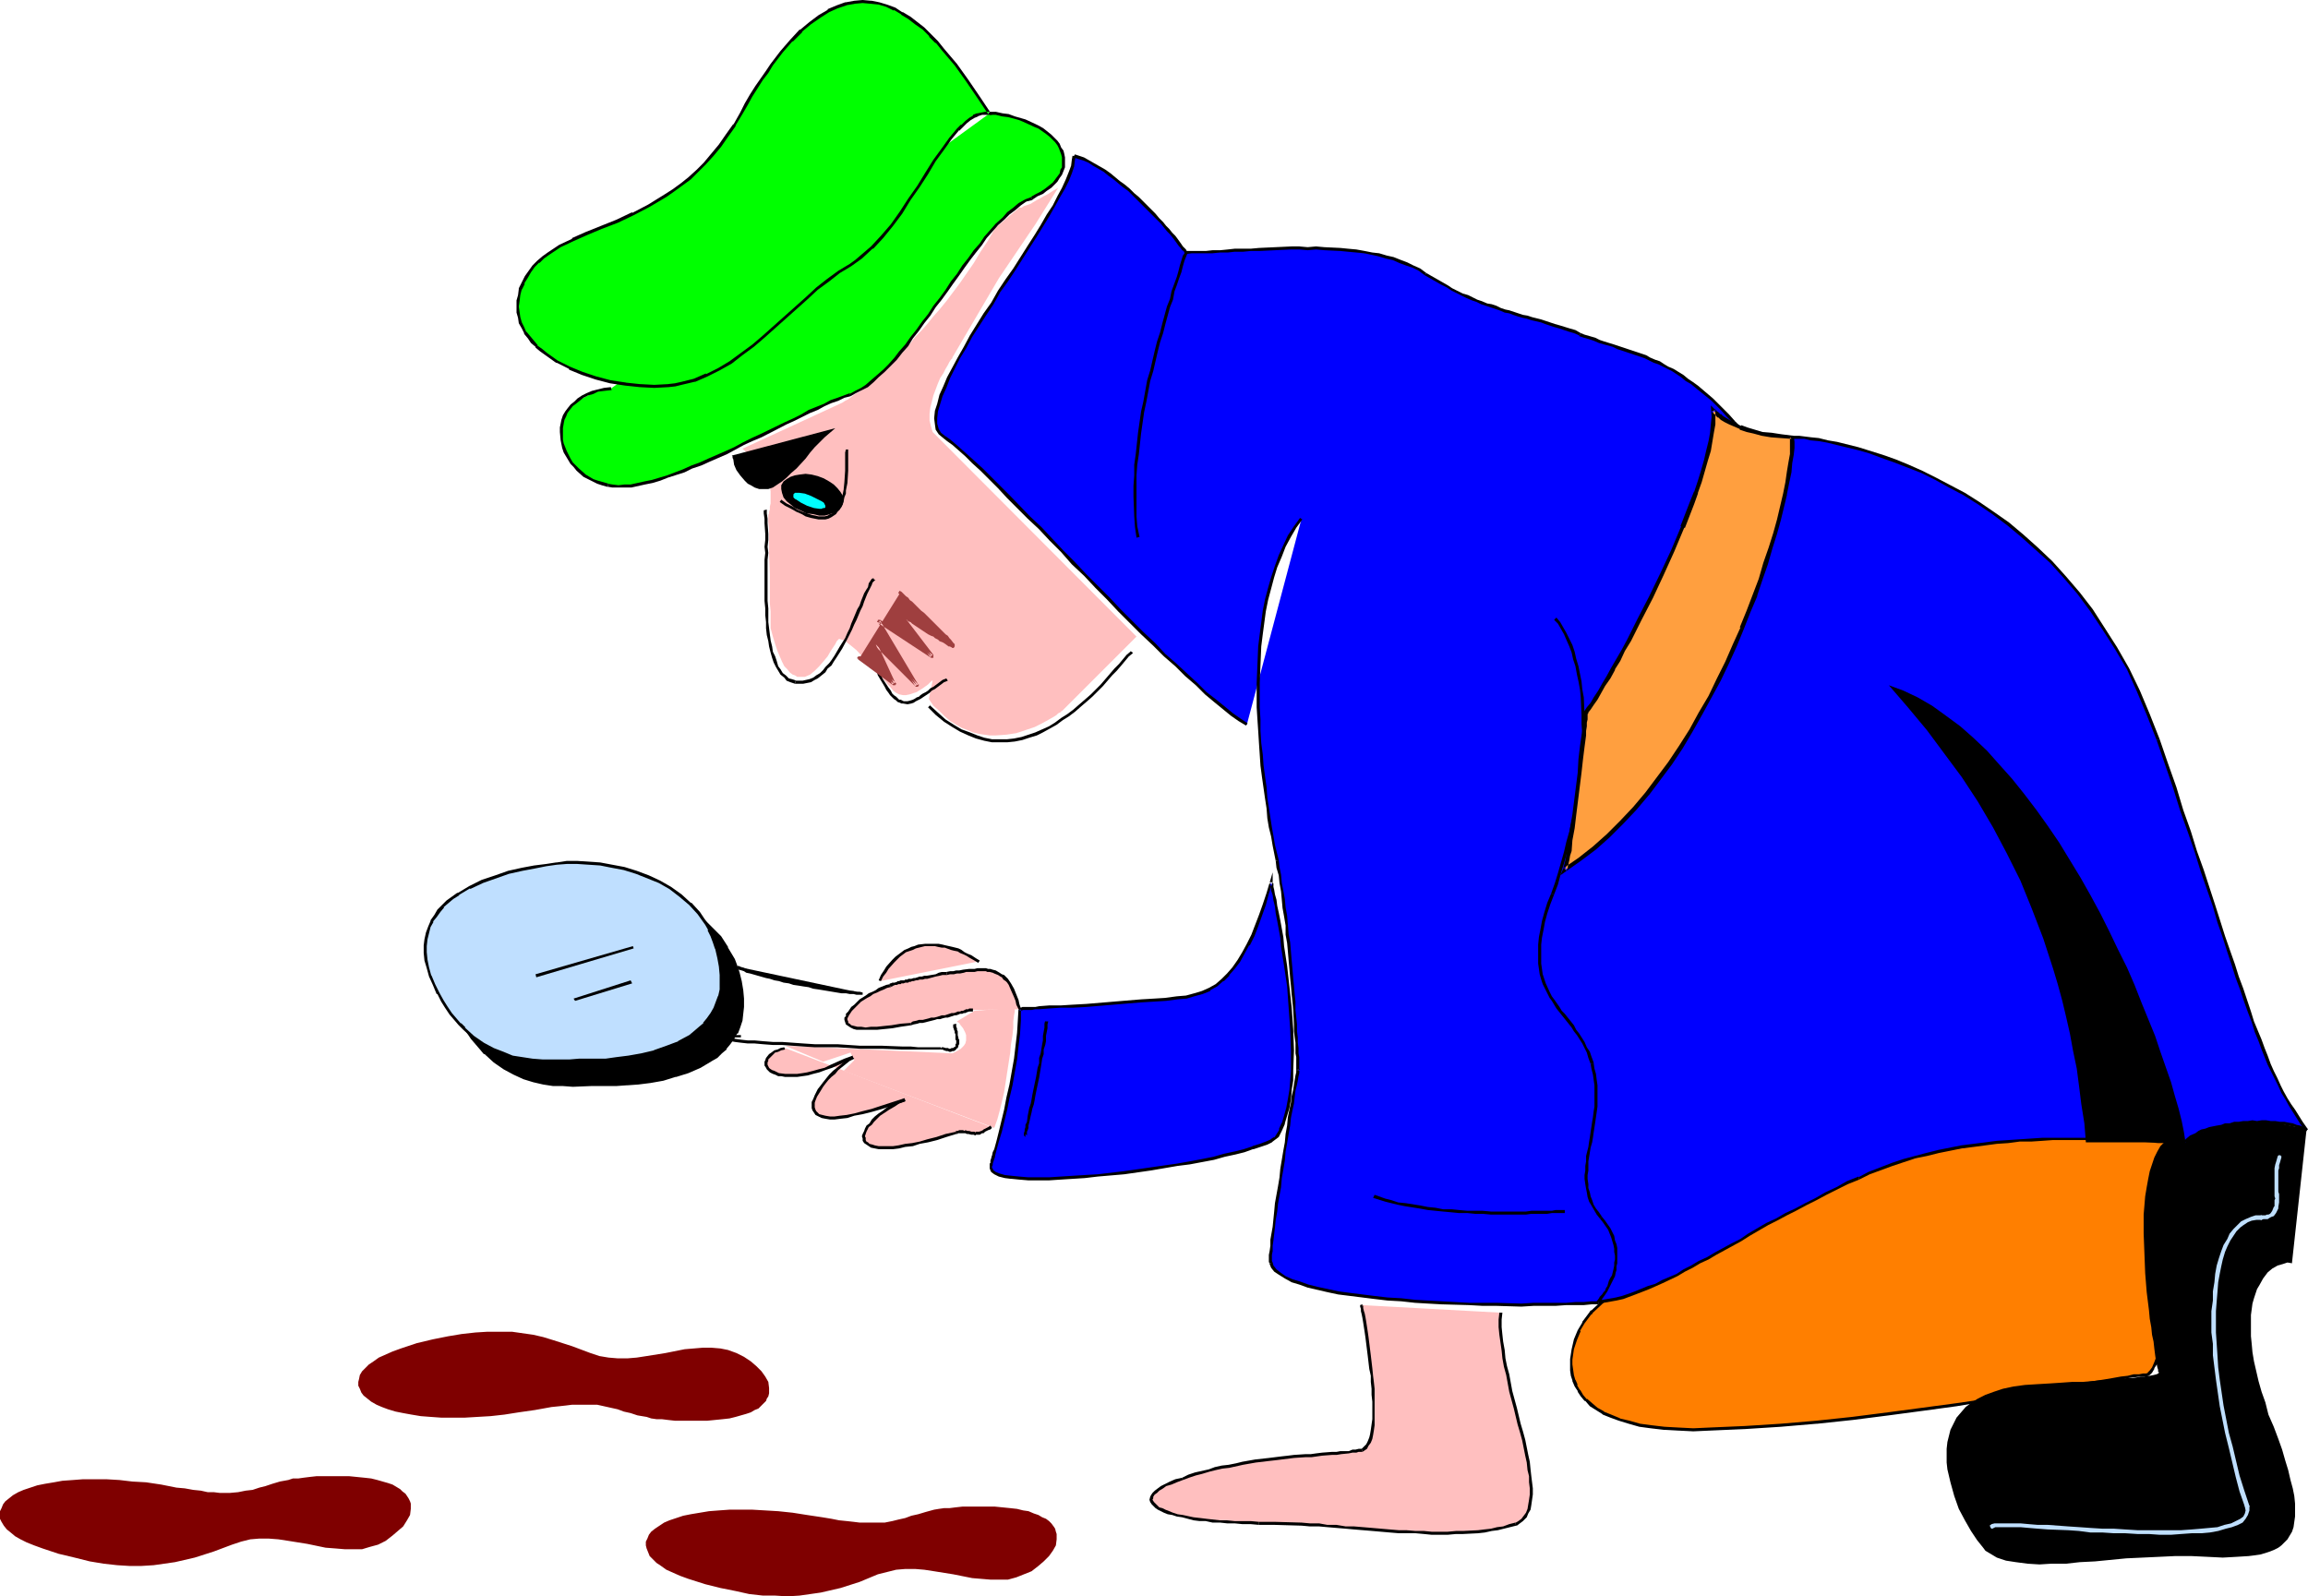 <?xml version="1.0" encoding="UTF-8" standalone="no"?>
<svg
   version="1.0"
   width="129.724mm"
   height="89.738mm"
   id="svg87"
   sodipodi:docname="Detective 2.wmf"
   xmlns:inkscape="http://www.inkscape.org/namespaces/inkscape"
   xmlns:sodipodi="http://sodipodi.sourceforge.net/DTD/sodipodi-0.dtd"
   xmlns="http://www.w3.org/2000/svg"
   xmlns:svg="http://www.w3.org/2000/svg">
  <sodipodi:namedview
     id="namedview87"
     pagecolor="#ffffff"
     bordercolor="#000000"
     borderopacity="0.25"
     inkscape:showpageshadow="2"
     inkscape:pageopacity="0.0"
     inkscape:pagecheckerboard="0"
     inkscape:deskcolor="#d1d1d1"
     inkscape:document-units="mm" />
  <defs
     id="defs1">
    <pattern
       id="WMFhbasepattern"
       patternUnits="userSpaceOnUse"
       width="6"
       height="6"
       x="0"
       y="0" />
  </defs>
  <path
     style="fill:#ffbfbf;fill-opacity:1;fill-rule:evenodd;stroke:none"
     d="m 197.313,148.497 0.97,1.454 1.293,1.131 1.131,1.131 1.131,0.97 1.293,0.808 1.131,0.646 1.293,0.485 1.131,0.485 1.293,0.323 1.131,0.162 1.131,0.162 h 1.293 l 2.262,-0.162 2.101,-0.323 1.939,-0.646 1.939,-0.646 1.616,-0.808 1.454,-0.808 1.131,-0.646 0.485,-0.323 0.323,-0.323 0.323,-0.162 0.323,-0.162 v -0.162 h 0.162 l 15.837,-15.835 -43.309,-43.467 -0.323,-1.131 -0.323,-1.293 v -1.454 l 0.162,-1.293 0.323,-1.293 0.323,-1.293 0.97,-2.585 0.485,-1.131 0.646,-0.97 0.485,-0.97 0.485,-0.808 0.323,-0.646 0.323,-0.485 0.323,-0.323 v -0.162 l 9.858,-16.805 7.757,-11.473 4.848,-7.756 -1.131,0.646 -0.97,0.646 -0.97,0.485 -0.808,0.485 -0.646,0.323 -0.808,0.485 -0.485,0.323 -0.485,0.162 -0.97,0.323 -0.485,0.323 h -0.323 -0.162 l -5.171,4.363 -1.454,2.585 -1.616,2.424 -1.454,2.424 -1.454,2.101 -1.454,2.101 -1.454,1.939 -1.454,1.939 -1.454,1.777 -1.293,1.454 -1.293,1.616 -1.293,1.454 -1.293,1.293 -0.97,1.293 -1.131,1.293 -0.97,1.131 -0.97,1.131 -1.939,1.939 -1.939,1.777 -2.101,1.616 -1.778,1.454 -0.97,0.485 -0.808,0.646 -0.646,0.485 -0.646,0.323 -0.485,0.323 -0.323,0.162 -0.323,0.162 v 0 l -20.685,9.534 1.454,1.293 1.293,1.131 0.97,1.293 0.808,1.131 0.485,1.131 0.485,1.131 0.323,0.97 0.162,0.97 v 0.97 0.808 0.808 l -0.162,0.646 v 0.646 l -0.162,0.485 v 0.323 l -0.162,0.323 v 1.454 l 0.162,1.293 v 1.616 1.777 2.101 l 0.162,4.201 v 4.363 1.939 l 0.162,1.777 v 1.454 0.646 1.454 l 0.485,1.777 0.485,1.616 0.485,1.454 0.485,1.131 0.485,1.131 0.485,0.97 0.646,0.646 0.485,0.646 0.646,0.485 0.485,0.162 0.485,0.323 h 0.485 1.131 l 1.131,-0.485 0.97,-0.808 0.97,-0.97 0.97,-1.131 0.808,-0.97 0.646,-1.131 0.646,-0.97 0.323,-0.485 0.162,-0.323 0.162,-0.323 0.162,-0.162 0.162,-0.162 0.162,-0.162 0.485,0.162 0.646,0.162 0.808,0.646 0.808,0.646 0.97,0.808 1.939,2.101 1.939,1.939 0.808,0.97 0.808,0.97 0.646,0.646 0.485,0.646 0.323,0.323 0.162,0.162 0.646,0.808 0.646,0.485 0.646,0.323 0.808,0.162 h 0.646 l 0.808,-0.162 1.454,-0.485 1.293,-0.808 1.131,-0.808 0.323,-0.323 0.323,-0.323 0.162,-0.162 h 0.162 z"
     id="path1" />
  <path
     style="fill:#ffbfbf;fill-opacity:1;fill-rule:evenodd;stroke:none"
     d="m 166.771,222.18 35.552,1.616 0.97,-0.485 0.808,-0.485 0.646,-0.646 0.323,-0.485 0.162,-0.646 v -0.485 -0.646 l -0.162,-0.485 -0.485,-0.97 -0.646,-0.808 -0.162,-0.323 -0.323,-0.162 -0.162,-0.162 v 0 l 3.717,-2.262 8.565,-0.646 v 0.162 0.646 l -0.162,0.808 -0.162,1.293 v 1.293 l -0.162,1.616 -0.323,1.939 -0.162,1.777 -0.646,4.201 -0.646,4.201 -0.485,2.101 -0.485,1.939 -0.485,1.777 -0.646,1.777 -31.997,-12.119 2.262,-2.262 -0.808,-1.616 -5.818,1.939 z"
     id="path2" />
  <path
     style="fill:#000000;fill-opacity:1;fill-rule:evenodd;stroke:none"
     d="m 156.752,206.668 -0.485,-1.454 -0.485,-1.293 -1.293,-2.585 -1.616,-2.262 -1.778,-1.939 -2.101,-1.777 -2.101,-1.616 -2.262,-1.293 -2.424,-1.131 -2.586,-0.808 -2.586,-0.808 -2.424,-0.485 -2.586,-0.485 -2.424,-0.162 -2.424,-0.162 h -2.262 l -2.262,0.323 -2.101,0.162 -2.586,0.485 -2.586,0.485 -2.747,0.646 -2.909,0.97 -2.747,0.97 -2.586,1.293 -2.586,1.293 -1.131,0.808 -1.131,0.97 -0.97,0.808 -0.808,1.131 -0.808,0.97 -0.646,1.131 -0.646,1.293 -0.323,1.131 -0.323,1.454 -0.162,1.293 v 1.616 l 0.162,1.454 0.323,1.777 0.485,1.616 0.808,1.939 0.97,1.777 0.808,1.616 0.97,1.293 0.808,1.454 0.97,1.131 0.97,1.131 0.97,0.97 1.939,1.777 2.101,1.454 2.101,1.131 2.101,0.808 2.101,0.646 2.101,0.485 2.101,0.323 h 1.939 l 2.101,0.162 3.878,-0.162 h 1.778 1.778 1.778 l 2.262,-0.162 2.424,-0.162 2.586,-0.323 2.586,-0.485 2.747,-0.646 2.586,-0.97 2.586,-1.131 2.424,-1.293 0.97,-0.808 1.131,-0.808 0.97,-0.97 0.808,-0.97 0.808,-1.131 0.646,-1.131 0.485,-1.293 0.485,-1.454 0.162,-1.293 0.162,-1.616 v -1.616 l -0.162,-1.777 -0.323,-1.777 z"
     id="path3" />
  <path
     style="fill:#000000;fill-opacity:1;fill-rule:evenodd;stroke:none"
     d="m 157.075,206.506 v 0 l -0.485,-1.454 -0.485,-1.293 v 0 l -1.454,-2.424 v -0.162 l -1.454,-2.262 -1.939,-1.939 v 0 l -1.939,-1.939 -2.262,-1.454 v 0 l -2.424,-1.293 -2.424,-1.131 v -0.162 l -2.424,-0.808 h -0.162 l -2.424,-0.808 -2.586,-0.485 -2.586,-0.485 v 0 l -2.424,-0.162 -2.424,-0.162 h -2.262 l -2.262,0.323 v 0 l -2.262,0.323 -2.424,0.323 -2.586,0.485 -2.909,0.646 -2.747,0.97 v 0 l -2.909,0.97 -2.586,1.293 v 0 l -2.424,1.454 h -0.162 l -1.131,0.808 -1.131,0.808 -0.97,0.97 v 0 l -0.97,0.97 -0.808,1.131 -0.646,1.131 v 0.162 l -0.646,1.131 -0.323,1.293 v 0 l -0.323,1.293 -0.162,1.454 v 1.616 0 l 0.162,1.616 0.323,1.616 0.485,1.777 v 0 l 0.808,1.777 0.97,1.939 h 0.162 l 0.808,1.616 v 0 l 0.808,1.293 0.97,1.454 0.97,1.131 0.97,1.131 0.808,0.97 h 0.162 l 1.939,1.777 2.101,1.454 v 0 l 2.101,1.131 v 0 l 2.101,0.97 v 0 l 2.101,0.646 2.101,0.485 2.101,0.323 h 0.162 1.939 l 2.101,0.162 3.878,-0.162 h 1.778 1.778 1.778 l 2.262,-0.162 h 0.162 l 2.262,-0.162 2.586,-0.323 2.747,-0.485 2.586,-0.808 h 0.162 l 2.586,-0.808 2.586,-1.131 v 0 l 2.424,-1.454 1.131,-0.646 0.97,-0.97 v 0 l 0.97,-0.808 v -0.162 l 0.808,-0.97 0.808,-1.131 0.646,-1.131 h 0.162 l 0.485,-1.293 0.485,-1.454 v 0 l 0.162,-1.454 0.162,-1.454 v -1.777 l -0.162,-1.777 -0.323,-1.939 -0.485,-1.939 -0.646,0.162 0.485,1.939 0.323,1.939 0.323,1.616 v 0 1.616 0 l -0.323,1.454 -0.162,1.454 v 0 l -0.485,1.293 -0.485,1.293 v 0 l -0.646,1.131 -0.808,0.97 -0.808,1.131 v 0 l -0.97,0.808 h 0.162 l -1.131,0.97 -1.131,0.646 -2.262,1.293 v 0 l -2.424,1.131 -2.747,0.97 h 0.162 l -2.747,0.646 -2.586,0.485 -2.586,0.323 -2.424,0.162 v 0 l -2.262,0.162 h -1.778 -1.778 -1.778 l -3.878,0.162 -2.101,-0.162 h -1.939 v 0 l -2.101,-0.323 -2.101,-0.485 -2.101,-0.646 v 0 l -2.101,-0.808 v 0 l -2.101,-1.131 h 0.162 l -2.101,-1.454 -1.939,-1.777 v 0.162 l -0.808,-0.97 -0.97,-1.131 -0.97,-1.131 -0.97,-1.454 -0.808,-1.293 v 0 l -0.808,-1.454 v 0 l -0.97,-1.939 -0.808,-1.939 v 0.162 l -0.485,-1.777 -0.323,-1.616 -0.162,-1.616 v 0.162 l -0.162,-1.616 v 0.162 l 0.323,-1.454 0.162,-1.293 v 0 l 0.485,-1.293 0.646,-1.131 h -0.162 l 0.646,-0.97 0.808,-1.131 0.97,-0.97 h -0.162 l 0.97,-0.97 1.131,-0.808 1.131,-0.808 v 0 l 2.424,-1.454 v 0.162 l 2.747,-1.293 2.747,-0.97 v 0 l 2.747,-0.97 2.747,-0.646 2.747,-0.485 2.424,-0.485 2.262,-0.323 h -0.162 l 2.262,-0.162 h 2.262 l 2.424,0.162 2.424,0.162 v 0 l 2.424,0.323 2.586,0.646 2.586,0.646 h -0.162 l 2.586,0.97 v 0 l 2.424,1.131 2.262,1.293 v 0 l 2.101,1.616 2.101,1.777 -0.162,-0.162 1.939,1.939 1.454,2.262 v 0 l 1.454,2.424 h -0.162 l 0.485,1.454 0.485,1.293 v 0 z"
     id="path4" />
  <path
     style="fill:#00ff00;fill-opacity:1;fill-rule:evenodd;stroke:none"
     d="m 210.241,24.076 2.747,0.323 2.586,0.646 2.262,0.646 2.101,0.97 1.778,0.97 1.454,1.293 1.293,1.293 0.808,1.293 0.646,1.293 0.162,1.454 v 0.646 l -0.162,0.808 -0.162,0.646 -0.323,0.808 -0.485,0.646 -0.485,0.646 -0.646,0.646 -0.646,0.646 -0.808,0.646 -0.97,0.646 -0.97,0.485 -1.293,0.646 -1.131,0.646 -1.131,0.646 -1.293,0.97 -1.131,0.97 -1.293,1.131 -1.131,1.131 -2.424,2.747 -2.424,3.07 -2.424,3.232 -4.848,6.787 -2.424,3.393 -2.424,3.393 -2.424,3.07 -2.262,2.909 -2.424,2.585 -1.293,1.131 -1.293,1.131 -1.131,0.808 -1.131,0.808 -1.293,0.646 -1.131,0.485 -1.293,0.485 -1.293,0.485 -2.909,1.293 -3.07,1.454 -3.394,1.616 -3.394,1.616 -3.717,1.777 -7.272,3.555 -3.555,1.777 -3.717,1.454 -3.555,1.454 -3.232,0.97 -1.616,0.485 -1.616,0.485 -1.454,0.323 -1.454,0.162 -1.454,0.162 h -1.293 -1.131 l -1.131,-0.323 -0.97,-0.162 -1.131,-0.323 -1.778,-0.97 -1.616,-1.131 -1.454,-1.293 -1.131,-1.616 -0.808,-1.616 -0.646,-1.616 -0.323,-1.777 0.162,-1.616 0.323,-1.777 0.323,-0.808 0.323,-0.646 0.485,-0.808 0.646,-0.646 0.646,-0.646 0.808,-0.646 0.97,-0.485 0.97,-0.485 0.97,-0.485 1.131,-0.485 1.293,-0.162 1.454,-0.323 z"
     id="path5" />
  <path
     style="fill:#000000;fill-opacity:1;fill-rule:evenodd;stroke:none"
     d="m 210.241,24.399 h 1.293 l 1.293,0.323 1.293,0.162 1.293,0.323 1.131,0.323 1.131,0.485 2.101,0.97 0.808,0.323 1.616,1.131 0.808,0.646 0.485,0.485 0.646,0.646 0.485,0.646 0.323,0.646 0.485,1.293 0.162,0.646 v 0.646 1.454 l -0.323,0.485 -0.162,0.808 -0.485,0.646 -0.485,0.646 -0.485,0.646 -0.808,0.646 -0.808,0.646 -0.97,0.646 -0.97,0.485 -1.131,0.646 h 0.162 l 0.162,0.646 0.162,-0.162 0.97,-0.646 1.131,-0.485 0.808,-0.646 0.97,-0.646 0.646,-0.646 0.646,-0.646 0.485,-0.808 0.485,-0.646 0.323,-0.808 0.323,-0.808 v -0.808 -0.646 -0.646 l -0.162,-0.808 -0.162,-0.646 -0.485,-0.646 -0.323,-0.808 -0.485,-0.646 -0.646,-0.646 -0.646,-0.646 -0.808,-0.646 -0.808,-0.646 -0.808,-0.485 -0.97,-0.485 -2.101,-0.97 -1.131,-0.323 -1.131,-0.323 -1.293,-0.485 -1.293,-0.162 -1.454,-0.323 h -1.293 z"
     id="path6" />
  <path
     style="fill:#000000;fill-opacity:1;fill-rule:evenodd;stroke:none"
     d="m 219.129,41.851 -1.293,0.485 -1.454,0.808 -1.131,0.97 -1.293,0.97 -0.97,1.131 -1.454,1.293 -1.131,1.293 -1.293,1.454 -0.97,1.454 -1.293,1.454 -1.131,1.616 -1.293,1.616 -1.131,1.777 -1.293,1.616 -1.131,1.777 -1.293,1.777 -1.293,1.616 -1.131,1.777 -1.293,1.616 -1.131,1.616 -1.293,1.616 -1.131,1.616 -1.293,1.454 -0.97,1.293 -1.293,1.454 -1.131,1.131 -1.293,1.131 -1.131,0.97 -1.293,1.131 -0.97,0.646 -1.293,0.646 -1.131,0.646 V 83.54 l 0.162,0.646 v 0 l 1.131,-0.646 1.293,-0.646 1.293,-0.646 1.293,-1.131 0.97,-0.97 1.293,-1.131 1.293,-1.293 1.293,-1.293 1.131,-1.454 1.293,-1.454 0.97,-1.616 1.293,-1.616 1.131,-1.616 1.293,-1.616 1.131,-1.777 1.293,-1.616 1.293,-1.777 1.131,-1.616 1.293,-1.777 1.131,-1.616 1.293,-1.777 1.131,-1.454 1.293,-1.616 0.97,-1.454 1.293,-1.454 1.131,-1.293 1.293,-1.131 1.131,-1.131 1.293,-0.97 1.131,-0.97 1.131,-0.808 1.293,-0.323 z"
     id="path7" />
  <path
     style="fill:#000000;fill-opacity:1;fill-rule:evenodd;stroke:none"
     d="m 180.507,83.54 v 0 l -1.293,0.485 -1.293,0.485 -1.454,0.485 -1.454,0.808 -1.616,0.646 -1.616,0.646 -1.616,0.97 -1.616,0.808 -1.778,0.808 -5.333,2.585 -1.778,0.808 -1.939,0.97 -1.778,0.97 -1.778,0.808 -3.717,1.616 -1.778,0.808 -1.778,0.646 -1.778,0.808 -3.394,1.293 -1.616,0.485 -1.616,0.485 -1.616,0.323 -1.454,0.323 -1.454,0.323 h -1.293 l -1.293,0.162 -1.293,-0.162 -0.97,-0.162 v 0.646 l 0.97,0.162 h 1.293 1.293 1.454 l 1.454,-0.323 1.454,-0.323 1.616,-0.323 1.616,-0.485 1.616,-0.646 3.555,-1.131 1.616,-0.808 1.939,-0.646 1.778,-0.808 3.717,-1.616 1.778,-0.97 1.778,-0.97 1.778,-0.808 1.939,-0.808 5.333,-2.747 1.778,-0.808 1.616,-0.808 1.616,-0.808 1.616,-0.646 1.454,-0.808 1.454,-0.646 1.454,-0.485 1.293,-0.646 1.293,-0.323 v 0 z"
     id="path8" />
  <path
     style="fill:#000000;fill-opacity:1;fill-rule:evenodd;stroke:none"
     d="m 129.118,102.768 h 0.162 l -1.131,-0.323 -1.131,-0.323 -0.97,-0.323 -0.808,-0.485 -0.808,-0.485 -1.454,-1.293 -0.646,-0.646 -0.646,-0.646 -0.485,-0.808 -0.808,-1.616 -0.323,-0.808 -0.323,-0.808 -0.162,-0.808 v -1.616 -0.808 l 0.162,-0.97 0.162,-0.808 0.323,-0.646 0.323,-0.808 0.485,-0.646 0.646,-0.808 0.646,-0.485 0.808,-0.646 0.808,-0.646 0.97,-0.485 1.131,-0.323 0.97,-0.485 1.293,-0.162 1.454,-0.162 h 0.162 l -0.162,-0.646 v 0 l -1.454,0.162 -1.293,0.323 -1.293,0.323 -1.131,0.485 -0.97,0.485 -0.97,0.646 -0.646,0.646 -0.808,0.646 -0.646,0.808 -0.485,0.646 -0.485,0.808 -0.323,0.97 -0.162,0.808 -0.162,0.808 v 0.97 l 0.162,1.777 0.162,0.808 0.162,0.808 0.323,0.97 0.97,1.616 0.485,0.808 0.646,0.646 0.646,0.808 1.454,1.293 0.97,0.485 0.97,0.485 0.97,0.485 0.97,0.323 1.131,0.323 h 0.162 z"
     id="path9" />
  <path
     style="fill:#ff7f00;fill-opacity:1;fill-rule:evenodd;stroke:none"
     d="m 338.228,278.574 -0.485,0.485 -0.485,0.646 -0.808,1.293 -0.97,1.777 -0.808,1.777 -0.646,2.101 -0.162,2.262 v 0.97 1.131 l 0.162,1.131 0.323,1.131 0.485,1.131 0.485,0.97 0.808,1.131 0.808,0.97 0.97,0.97 1.293,0.808 1.293,0.97 1.778,0.646 1.778,0.646 1.939,0.646 2.262,0.646 2.586,0.323 2.747,0.323 2.909,0.162 3.232,0.162 3.555,-0.162 7.434,-0.323 7.595,-0.485 7.595,-0.646 7.757,-0.808 7.434,-0.97 7.434,-0.97 7.11,-0.97 6.787,-0.97 3.232,-0.485 3.07,-0.646 3.07,-0.485 2.909,-0.485 2.747,-0.485 2.586,-0.323 2.424,-0.485 2.262,-0.323 2.101,-0.323 2.101,-0.323 1.616,-0.323 1.454,-0.323 1.454,-0.162 h 0.97 l 0.97,-0.162 h 0.485 l 0.485,-0.162 0.646,-0.485 0.485,-0.808 0.485,-1.131 0.485,-1.454 0.485,-1.616 0.485,-1.777 0.485,-1.939 0.485,-2.262 0.485,-2.424 0.485,-2.424 0.485,-2.747 0.97,-5.332 0.808,-5.655 0.808,-5.655 0.808,-5.494 0.323,-2.585 0.323,-2.424 0.323,-2.424 0.162,-2.262 0.323,-1.939 0.162,-1.777 0.162,-1.777 0.162,-1.293 0.162,-1.131 0.162,-0.808 v -0.485 -0.162 h -2.101 -0.646 -0.808 l -0.808,0.162 h -1.131 -0.97 l -1.293,0.162 -2.586,0.162 -2.909,0.162 -3.232,0.323 -3.555,0.323 -3.717,0.485 -4.04,0.485 -4.363,0.646 -4.525,0.808 -4.525,0.97 -4.848,0.97 -5.01,1.131 -5.01,1.293 -5.333,1.454 -5.171,1.616 -5.333,1.777 -5.494,2.101 -5.333,2.101 -5.494,2.424 -5.333,2.585 -5.333,2.909 -5.333,2.909 -5.333,3.232 -5.01,3.555 -5.171,3.878 -4.848,4.04 z"
     id="path10" />
  <path
     style="fill:#000000;fill-opacity:1;fill-rule:evenodd;stroke:none"
     d="m 338.067,278.412 h -0.162 l -0.323,0.485 v 0 l -0.485,0.646 -0.97,1.293 v 0.162 l -0.97,1.616 v 0 l -0.808,1.939 v 0 l -0.485,2.101 -0.323,2.101 v 1.131 1.131 0.162 l 0.162,1.131 0.323,0.97 v 0.162 l 0.485,1.131 v 0 l 0.646,0.97 v 0.162 l 0.646,0.97 0.808,0.97 h 0.162 l 0.97,1.131 1.293,0.808 1.293,0.808 0.162,0.162 1.616,0.646 1.778,0.646 v 0 l 2.101,0.646 2.262,0.646 2.424,0.323 2.747,0.323 h 0.162 l 2.909,0.162 3.232,0.162 3.555,-0.162 7.434,-0.323 7.595,-0.485 7.595,-0.646 h 0.162 l 7.595,-0.808 7.595,-0.97 7.272,-0.97 7.11,-0.97 6.787,-1.131 3.232,-0.485 3.232,-0.485 3.07,-0.485 2.747,-0.485 2.909,-0.485 2.586,-0.323 2.424,-0.485 2.262,-0.323 2.101,-0.323 1.939,-0.323 1.778,-0.323 1.454,-0.323 1.293,-0.162 1.131,-0.162 h 0.808 v 0 h 0.646 l 0.646,-0.323 0.485,-0.485 0.485,-0.808 v -0.162 l 0.646,-0.97 0.485,-1.454 v 0 l 0.485,-1.616 0.485,-1.777 0.485,-2.101 0.485,-2.262 0.485,-2.424 0.485,-2.424 0.485,-2.585 0.97,-5.494 0.808,-5.655 0.808,-5.655 0.646,-5.332 0.485,-2.747 0.323,-2.424 0.323,-2.424 0.162,-2.101 0.323,-2.101 0.162,-1.777 0.162,-1.616 v -0.162 l 0.162,-1.293 v 0 l 0.162,-0.97 0.162,-0.808 v -0.485 -0.646 h -2.424 -0.646 -0.808 l -0.808,0.162 h -1.131 -0.97 l -1.293,0.162 -2.586,0.162 -2.909,0.162 -3.232,0.323 v 0 l -3.555,0.323 -3.878,0.485 -4.04,0.646 -4.202,0.485 -4.525,0.808 -4.686,0.97 -4.848,0.97 -4.848,1.131 -5.171,1.293 -5.171,1.454 v 0 l -5.333,1.616 -5.333,1.777 -5.333,2.101 -5.494,2.101 -5.333,2.424 -5.494,2.585 v 0.162 l -5.333,2.747 -5.333,3.07 h -0.162 l -5.171,3.232 -5.171,3.555 -5.01,3.716 -4.848,4.04 -4.686,4.363 0.323,0.485 4.686,-4.363 4.848,-4.04 5.171,-3.716 5.01,-3.555 5.333,-3.232 h -0.162 l 5.333,-3.07 5.494,-2.747 v 0 l 5.333,-2.585 5.494,-2.424 5.333,-2.101 5.494,-2.101 5.333,-1.777 5.171,-1.616 v 0 l 5.171,-1.454 5.171,-1.293 4.848,-1.131 4.848,-1.131 4.686,-0.808 4.525,-0.808 4.202,-0.646 4.04,-0.485 3.878,-0.485 3.394,-0.323 v 0 l 3.232,-0.323 2.909,-0.162 2.586,-0.323 h 1.293 0.97 1.131 l 0.808,-0.162 h 0.808 0.646 2.101 l -0.323,-0.323 v 0.162 0 0.485 l -0.162,0.808 -0.162,1.131 v 0 l -0.162,1.293 v 0 l -0.162,1.616 -0.162,1.777 -0.323,2.101 -0.162,2.262 -0.323,2.262 -0.323,2.585 -0.323,2.585 -0.808,5.332 -0.808,5.817 -0.808,5.655 -0.97,5.332 -0.485,2.585 -0.485,2.585 -0.485,2.262 -0.485,2.262 -0.485,2.101 -0.485,1.777 -0.485,1.616 v 0 l -0.485,1.293 -0.485,1.131 v 0 l -0.485,0.646 v 0 l -0.485,0.485 h 0.162 l -0.485,0.162 v 0 h -0.485 -0.162 l -0.808,0.162 h -1.131 l -1.293,0.323 -1.454,0.162 -1.778,0.323 -1.939,0.323 -2.101,0.323 -2.262,0.323 -2.424,0.485 -2.586,0.323 -2.747,0.485 -2.909,0.646 -3.07,0.485 -3.07,0.485 -3.394,0.485 -6.626,0.97 -7.272,0.97 -7.272,0.97 -7.595,0.97 -7.595,0.808 v 0 l -7.595,0.646 -7.595,0.485 -7.434,0.323 -3.555,0.162 -3.232,-0.162 -2.909,-0.162 v 0 l -2.747,-0.323 -2.424,-0.323 -2.262,-0.646 -2.101,-0.485 h 0.162 l -1.939,-0.808 -1.616,-0.646 h 0.162 l -1.454,-0.808 -1.131,-0.97 -1.131,-0.97 v 0.162 l -0.808,-0.97 -0.646,-1.131 v 0.162 l -0.646,-1.131 h 0.162 l -0.485,-1.131 v 0.162 l -0.323,-1.131 -0.162,-1.131 v 0 l -0.162,-1.131 v -0.97 0 l 0.323,-2.262 0.646,-1.939 v 0 l 0.808,-1.939 h -0.162 l 0.97,-1.616 v 0 l 0.97,-1.293 0.485,-0.646 v 0.162 l 0.323,-0.485 v 0 z"
     id="path11" />
  <path
     style="fill:#00ff00;fill-opacity:1;fill-rule:evenodd;stroke:none"
     d="m 210.241,24.076 -2.262,-3.393 -2.424,-3.555 -2.586,-3.393 -2.586,-3.232 -1.293,-1.616 -1.454,-1.454 -1.454,-1.293 -1.454,-1.293 -1.616,-1.131 -1.454,-0.97 -1.616,-0.808 -1.616,-0.646 -1.778,-0.485 -1.616,-0.323 -1.778,-0.162 -1.778,0.162 -1.778,0.323 -1.778,0.646 -1.939,0.808 -1.939,1.131 -1.939,1.454 -1.939,1.777 -2.101,1.939 -2.101,2.424 -1.939,2.747 -1.131,1.454 -1.131,1.616 -0.97,1.777 -1.131,1.777 -1.131,1.777 -1.131,1.939 -1.454,2.424 -1.454,2.424 -1.454,1.939 -1.616,2.101 -1.616,1.777 -1.616,1.616 -1.778,1.454 -1.616,1.454 -1.778,1.131 -1.778,1.293 -3.394,2.101 -3.394,1.616 -3.394,1.616 -3.232,1.293 -3.232,1.293 -2.909,1.293 -2.747,1.454 -2.424,1.454 -1.131,0.808 -0.97,0.97 -0.97,0.97 -0.808,1.131 -0.808,1.131 -0.646,1.293 -0.646,1.293 -0.323,1.293 -0.162,1.293 v 1.131 1.131 l 0.162,1.293 0.323,0.97 0.485,1.131 0.646,0.97 0.646,0.97 0.808,1.131 0.808,0.808 0.97,0.97 1.131,0.808 2.262,1.454 2.586,1.454 2.747,1.131 3.07,0.97 3.07,0.808 3.07,0.485 3.07,0.323 3.07,0.162 3.07,-0.162 1.293,-0.162 1.454,-0.323 2.747,-0.646 2.586,-1.131 2.586,-1.131 2.424,-1.616 2.424,-1.616 2.424,-1.777 2.262,-1.939 4.525,-4.201 4.525,-4.04 2.262,-1.939 2.262,-1.939 2.424,-1.616 2.424,-1.616 1.131,-0.808 1.131,-0.808 2.262,-2.101 2.101,-2.262 2.101,-2.424 1.939,-2.747 1.939,-2.747 1.778,-2.747 1.778,-2.747 1.778,-2.747 1.616,-2.424 1.616,-2.262 1.778,-1.939 0.808,-0.808 0.808,-0.646 0.808,-0.646 0.808,-0.646 0.808,-0.323 0.808,-0.162 0.808,-0.162 z"
     id="path12" />
  <path
     style="fill:#000000;fill-opacity:1;fill-rule:evenodd;stroke:none"
     d="m 210.726,24.399 -2.586,-3.878 -2.424,-3.555 -2.424,-3.393 -2.747,-3.232 -1.293,-1.616 v 0 l -1.454,-1.454 v 0 l -1.454,-1.454 -1.454,-1.131 -1.454,-1.131 -1.616,-0.97 h -0.162 l -1.454,-0.97 v 0 l -1.778,-0.646 v 0 l -1.616,-0.485 -1.616,-0.323 h -0.162 L 183.254,0 l -1.778,0.162 v 0 L 179.699,0.485 h -0.162 l -1.778,0.646 -1.939,0.808 v 0.162 l -1.939,1.131 -1.939,1.454 -1.939,1.616 h -0.162 l -1.939,2.101 v 0 l -2.101,2.424 -2.101,2.747 -0.97,1.454 -1.131,1.616 -1.131,1.616 -1.131,1.777 -1.131,1.939 v 0 l -0.97,1.939 -1.454,2.585 v -0.162 l -1.616,2.262 -1.454,2.101 -1.616,1.939 -1.616,1.939 0.162,-0.162 -1.616,1.616 -1.778,1.616 -1.616,1.293 -1.778,1.293 -1.778,1.131 -3.394,2.101 v 0 l -3.394,1.777 v -0.162 l -3.394,1.616 -3.232,1.293 -3.232,1.293 -2.909,1.293 V 50.738 l -2.747,1.293 v 0 l -2.424,1.616 -1.131,0.808 -1.131,0.97 v 0 l -0.97,0.97 -0.808,1.131 -0.808,1.131 v 0 l -0.646,1.293 v 0 l -0.646,1.293 v 0.162 l -0.162,1.293 -0.323,1.131 v 0.162 1.131 1.131 0.162 l 0.323,1.131 0.162,1.131 v 0 l 0.646,1.131 v 0 l 0.485,0.97 v 0.162 l 0.808,0.97 0.646,0.97 0.97,0.808 v 0.162 l 0.97,0.808 1.131,0.808 2.262,1.616 h 0.162 l 2.586,1.293 v 0.162 l 2.747,1.131 v 0 l 2.909,0.97 3.07,0.808 3.232,0.485 v 0 l 3.07,0.323 3.07,0.162 3.07,-0.162 v 0 l 1.454,-0.162 1.293,-0.323 2.747,-0.646 h 0.162 l 2.586,-1.131 v 0 l 2.586,-1.293 v 0 l 2.586,-1.454 2.262,-1.777 2.424,-1.777 2.262,-1.939 4.525,-4.04 4.525,-4.04 2.262,-2.101 2.424,-1.777 2.262,-1.777 2.424,-1.454 1.131,-0.808 1.131,-0.808 2.262,-2.101 h 0.162 l 2.101,-2.262 2.101,-2.585 1.939,-2.585 1.778,-2.909 1.939,-2.747 1.778,-2.747 1.616,-2.747 1.778,-2.424 1.616,-2.262 1.616,-1.939 v 0.162 l 0.808,-0.808 v 0 l 0.808,-0.808 0.808,-0.646 0.808,-0.485 v 0 l 0.808,-0.323 h -0.162 l 0.97,-0.323 h 0.808 -0.162 1.454 l -0.485,-0.646 h -0.97 l -0.808,0.162 -0.808,0.162 h -0.162 l -0.808,0.323 v 0.162 l -0.808,0.485 -0.808,0.646 -0.808,0.808 h -0.162 l -0.808,0.808 v 0 l -1.616,1.939 -1.616,2.262 -1.778,2.424 -1.616,2.585 -1.778,2.909 -1.939,2.747 -1.778,2.747 -1.939,2.747 -2.101,2.424 -2.101,2.262 v 0 l -2.262,1.939 -1.131,0.97 -1.131,0.808 -2.424,1.454 -2.424,1.777 -2.262,1.777 -2.262,2.101 -4.525,4.04 -4.525,4.04 -2.262,1.939 -2.424,1.777 -2.424,1.777 -2.424,1.454 v 0 l -2.586,1.293 v -0.162 l -2.586,1.131 v 0 l -2.586,0.646 -1.454,0.323 -1.454,0.162 h 0.162 l -3.07,0.162 -3.07,-0.162 -3.07,-0.323 h 0.162 l -3.232,-0.485 -3.07,-0.808 -2.909,-0.97 v 0 l -2.747,-1.131 v 0 l -2.586,-1.293 v 0 l -2.262,-1.616 -0.97,-0.808 -1.131,-0.808 h 0.162 l -0.808,-0.97 -0.808,-0.97 -0.808,-0.97 v 0.162 l -0.485,-1.131 v 0 l -0.485,-0.97 v 0 l -0.323,-1.131 -0.162,-1.131 v 0 l -0.162,-1.131 0.162,-1.131 v 0 l 0.162,-1.293 0.323,-1.293 v 0.162 l 0.646,-1.293 h -0.162 l 0.808,-1.293 v 0 l 0.646,-1.131 0.808,-1.131 0.97,-0.97 v 0.162 l 0.97,-0.97 1.131,-0.808 2.424,-1.616 v 0 l 2.747,-1.293 v 0 l 2.909,-1.293 3.07,-1.293 3.394,-1.293 3.394,-1.616 v 0 l 3.394,-1.777 v 0 l 3.555,-2.101 1.616,-1.131 1.778,-1.293 1.778,-1.293 1.616,-1.616 1.616,-1.616 v 0 l 1.616,-1.777 1.616,-1.939 1.454,-2.101 1.616,-2.262 v -0.162 l 1.454,-2.424 1.131,-1.939 v 0 l 0.97,-1.777 1.131,-1.777 1.131,-1.777 1.131,-1.454 0.97,-1.616 2.101,-2.747 2.101,-2.424 v 0.162 l 2.101,-2.101 h -0.162 l 1.939,-1.616 2.101,-1.454 1.778,-1.131 v 0 l 1.778,-0.808 1.939,-0.646 h -0.162 l 1.939,-0.323 h -0.162 l 1.778,-0.162 1.778,0.162 v 0 l 1.616,0.162 1.616,0.485 v 0 l 1.616,0.808 V 2.101 l 1.616,0.97 h -0.162 l 1.616,0.97 1.454,1.131 1.616,1.131 1.454,1.454 h -0.162 l 1.454,1.454 V 9.049 l 1.293,1.616 2.747,3.232 2.424,3.393 2.424,3.555 2.262,3.393 0.323,-0.485 z"
     id="path13" />
  <path
     style="fill:#ffbfbf;fill-opacity:1;fill-rule:evenodd;stroke:none"
     d="m 318.836,278.897 v 3.07 l 0.323,3.232 0.485,3.393 0.646,3.555 1.616,7.11 0.97,3.393 0.808,3.393 0.646,3.232 0.646,3.07 0.323,2.747 v 1.293 1.131 1.293 l -0.162,0.97 -0.323,0.97 -0.323,0.808 -0.485,0.808 -0.485,0.646 -0.808,0.485 -0.808,0.323 -2.262,0.808 -2.747,0.485 -2.909,0.485 -3.07,0.162 h -3.232 -3.394 l -3.555,-0.162 -3.555,-0.162 -7.595,-0.485 -7.434,-0.646 -7.434,-0.485 -3.717,-0.162 h -3.555 l -3.394,-0.162 h -3.232 l -3.07,-0.323 -2.747,-0.323 -2.586,-0.485 -2.262,-0.323 -0.97,-0.323 -0.808,-0.323 -0.808,-0.323 -0.808,-0.162 -0.646,-0.323 -0.485,-0.485 -0.323,-0.323 -0.323,-0.323 -0.162,-0.323 -0.162,-0.485 0.162,-0.323 v -0.485 l 0.323,-0.485 0.485,-0.323 0.646,-0.485 0.646,-0.485 0.808,-0.485 0.97,-0.323 1.293,-0.485 1.131,-0.646 2.909,-0.808 2.909,-0.808 2.747,-0.646 2.909,-0.646 2.747,-0.485 2.909,-0.323 2.747,-0.323 2.586,-0.323 2.586,-0.323 2.424,-0.162 2.262,-0.162 2.101,-0.162 1.939,-0.162 1.616,-0.162 1.616,-0.162 1.131,-0.323 0.485,-0.162 0.485,-0.323 0.485,-0.485 0.162,-0.646 0.323,-0.808 0.323,-0.808 0.162,-0.97 v -1.131 l 0.162,-2.424 v -2.585 l -0.162,-2.747 -0.162,-2.747 -0.323,-2.909 -0.323,-2.585 -0.485,-2.585 -0.323,-2.262 -0.162,-0.97 -0.162,-0.97 -0.162,-0.646 v -0.808 l -0.162,-0.485 v -0.485 l -0.162,-0.162 v -0.162 z"
     id="path14" />
  <path
     style="fill:#000000;fill-opacity:1;fill-rule:evenodd;stroke:none"
     d="m 318.513,278.897 -0.162,1.454 v 1.616 l 0.162,1.616 0.485,3.393 0.162,1.616 0.323,1.777 0.485,1.777 0.323,1.777 0.323,1.777 0.97,3.555 0.808,3.393 0.485,1.616 0.485,1.777 0.323,1.616 0.323,1.616 0.323,1.454 0.162,1.616 0.323,1.293 v 1.293 l 0.162,1.293 v 1.293 l -0.162,1.131 -0.162,0.97 -0.162,0.97 -0.323,0.808 -0.485,0.646 -0.485,0.646 -0.646,0.485 -0.808,0.485 0.162,-0.162 0.162,0.646 h 0.162 l 0.646,-0.485 0.646,-0.485 0.808,-0.808 0.323,-0.808 0.485,-0.808 0.162,-0.97 0.162,-1.131 0.162,-1.131 v -1.293 l -0.162,-1.293 -0.162,-1.293 -0.162,-1.454 -0.162,-1.616 -0.323,-1.454 -0.323,-1.616 -0.323,-1.616 -0.485,-1.777 -0.485,-1.616 -0.808,-3.393 -0.97,-3.555 -0.323,-1.777 -0.323,-1.777 -0.485,-1.777 -0.323,-1.616 -0.162,-1.777 -0.323,-1.777 -0.162,-1.454 -0.162,-1.616 v -1.616 l 0.162,-1.454 z"
     id="path15" />
  <path
     style="fill:#000000;fill-opacity:1;fill-rule:evenodd;stroke:none"
     d="m 321.907,323.495 v 0 l -1.293,0.323 -1.293,0.485 -1.293,0.162 -1.293,0.323 -1.454,0.162 -1.293,0.162 -3.232,0.162 h -1.454 l -1.778,0.162 h -3.394 l -1.616,-0.162 h -1.778 l -1.939,-0.162 h -1.616 l -1.939,-0.162 -3.717,-0.323 -3.878,-0.323 h -1.778 l -1.939,-0.323 h -1.939 l -1.778,-0.323 h -1.939 l -1.778,-0.162 -5.656,-0.162 h -3.394 v 0.646 h 3.394 l 5.656,0.162 1.778,0.162 h 1.939 l 1.778,0.162 1.939,0.162 1.939,0.162 1.778,0.162 3.878,0.323 3.717,0.323 1.939,0.162 h 1.616 1.939 l 1.778,0.162 1.616,0.162 h 3.394 l 1.778,-0.162 h 1.454 l 3.232,-0.162 1.454,-0.162 1.454,-0.323 1.293,-0.162 1.293,-0.323 1.293,-0.323 1.293,-0.323 v 0 z"
     id="path16" />
  <path
     style="fill:#000000;fill-opacity:1;fill-rule:evenodd;stroke:none"
     d="m 267.448,323.333 -1.778,-0.162 h -1.778 -1.616 l -1.616,-0.162 h -1.454 l -1.454,-0.162 -1.454,-0.162 -1.293,-0.162 -1.454,-0.162 -2.262,-0.485 -1.131,-0.162 -0.97,-0.323 -0.808,-0.323 -0.808,-0.323 -0.646,-0.323 -0.646,-0.162 -0.485,-0.485 -0.323,-0.323 -0.323,-0.323 -0.323,-0.485 0.162,-0.323 v -0.323 l 0.323,-0.485 0.485,-0.323 0.485,-0.485 0.808,-0.485 0.646,-0.485 1.131,-0.323 1.131,-0.485 1.293,-0.485 v 0 l -0.162,-0.485 v 0 l -1.454,0.323 -1.131,0.485 -0.97,0.485 -0.97,0.485 -0.646,0.485 -0.646,0.485 -0.485,0.485 -0.323,0.485 -0.162,0.323 -0.162,0.646 0.162,0.485 0.323,0.485 0.323,0.323 0.485,0.485 0.485,0.323 0.646,0.323 0.646,0.323 0.808,0.323 0.97,0.162 0.97,0.323 1.131,0.162 2.424,0.646 1.293,0.162 h 1.293 l 1.454,0.323 h 1.616 l 1.454,0.162 h 1.616 l 1.616,0.162 h 1.778 l 1.778,0.162 z"
     id="path17" />
  <path
     style="fill:#000000;fill-opacity:1;fill-rule:evenodd;stroke:none"
     d="m 251.288,314.446 1.293,-0.485 1.454,-0.485 1.293,-0.323 1.616,-0.485 1.293,-0.323 1.454,-0.323 1.454,-0.162 1.454,-0.323 1.454,-0.323 2.747,-0.485 1.454,-0.162 1.293,-0.162 1.454,-0.162 1.293,-0.162 1.293,-0.162 1.293,-0.162 2.424,-0.162 h 1.293 l 1.131,-0.162 1.131,-0.162 2.101,-0.162 h 0.97 l 0.97,-0.162 1.616,-0.162 0.808,-0.162 h 0.808 l 0.485,-0.162 h 0.808 l -0.162,-0.646 v 0 h -0.646 l -0.646,0.162 h -0.646 l -0.808,0.323 h -1.778 l -0.808,0.162 h -0.97 l -2.101,0.162 -1.293,0.162 -1.131,0.162 h -1.131 l -2.424,0.162 -1.293,0.162 -1.454,0.162 -1.293,0.162 -1.293,0.162 -1.454,0.162 -1.454,0.162 -2.747,0.485 -1.293,0.323 -1.616,0.323 -1.454,0.162 -1.454,0.323 -1.293,0.485 -1.454,0.323 -1.454,0.323 -1.454,0.485 -1.293,0.646 z"
     id="path18" />
  <path
     style="fill:#000000;fill-opacity:1;fill-rule:evenodd;stroke:none"
     d="m 289.425,308.467 v 0 l 0.485,-0.323 0.485,-0.323 0.323,-0.646 0.485,-0.646 0.323,-0.808 0.162,-0.808 0.162,-0.97 0.162,-1.131 v -1.293 -3.716 -1.454 -1.293 l -0.162,-1.454 -0.162,-1.293 -0.162,-1.616 -0.323,-2.747 -0.162,-1.293 -0.162,-1.293 -0.162,-1.293 -0.162,-1.131 -0.323,-2.101 -0.162,-0.97 -0.162,-0.808 -0.162,-0.485 -0.162,-0.646 v -0.323 -0.323 l -0.162,0.323 v -0.485 l -0.485,0.162 v 0.323 l 0.162,0.485 v 0.485 l 0.162,0.646 0.162,0.808 0.162,0.97 0.323,2.101 0.162,1.131 0.162,1.293 0.162,1.293 0.162,1.293 0.323,2.747 0.323,1.454 v 1.293 l 0.162,1.454 v 1.293 l 0.162,1.454 v 3.716 l -0.162,1.131 -0.162,1.131 -0.162,0.97 -0.162,0.646 -0.323,0.808 -0.323,0.646 -0.323,0.323 -0.485,0.485 -0.323,0.323 0.162,-0.162 z"
     id="path19" />
  <path
     style="fill:#000000;fill-opacity:1;fill-rule:evenodd;stroke:none"
     d="m 489.971,240.116 -3.07,28.116 v 0.162 l -0.97,-0.162 -0.97,0.323 -1.131,0.323 -1.131,0.646 -0.97,0.808 -0.97,1.293 -0.808,1.454 -0.485,0.808 -0.323,0.97 -0.323,0.97 -0.323,1.131 -0.323,2.424 v 1.454 1.454 1.616 l 0.162,1.616 0.162,1.777 0.323,1.939 0.485,2.101 0.485,2.101 0.646,2.262 0.808,2.262 0.646,2.585 1.131,2.585 0.97,2.585 0.808,2.262 0.646,2.262 0.646,2.101 0.485,2.101 0.485,1.777 0.323,1.616 0.162,1.616 v 1.454 1.293 l -0.162,1.131 -0.162,1.131 -0.323,0.97 -0.485,0.808 -0.485,0.808 -0.646,0.646 -0.646,0.646 -0.646,0.485 -0.97,0.485 -0.808,0.323 -0.97,0.323 -1.131,0.323 -1.131,0.162 -1.293,0.162 -2.586,0.162 -2.909,0.162 -3.232,-0.162 -3.394,-0.162 h -3.555 l -3.394,0.162 -6.949,0.323 -6.626,0.646 -3.232,0.162 -2.909,0.323 h -3.07 l -2.586,0.162 -2.586,-0.162 -2.424,-0.323 -2.101,-0.323 -1.939,-0.646 -0.808,-0.485 -0.808,-0.485 -0.808,-0.485 -0.485,-0.646 -0.646,-0.808 -0.646,-0.808 -1.293,-1.939 -1.293,-2.262 -1.293,-2.424 -0.97,-2.747 -0.808,-2.909 -0.646,-2.747 -0.162,-1.454 v -1.454 -1.454 l 0.162,-1.454 0.323,-1.293 0.323,-1.293 0.646,-1.293 0.646,-1.293 0.97,-1.131 0.97,-1.131 1.293,-0.97 1.293,-0.808 1.616,-0.808 1.778,-0.646 1.939,-0.646 2.262,-0.485 2.424,-0.323 2.586,-0.162 2.747,-0.162 2.424,-0.162 2.262,-0.162 h 2.262 l 1.939,-0.162 1.778,-0.162 h 1.616 l 1.454,-0.162 1.454,-0.162 1.131,-0.162 h 1.131 l 0.97,-0.162 0.808,-0.162 h 0.808 l 0.646,-0.162 h 0.485 l 0.808,-0.162 0.646,-0.162 0.323,-0.162 0.162,-0.162 v -0.162 h -0.162 v -0.162 -0.323 l -0.162,-0.485 -0.162,-0.808 -0.162,-0.808 -0.162,-1.131 -0.162,-1.293 -0.162,-1.454 -0.323,-1.454 -0.162,-1.616 -0.323,-1.777 -0.162,-1.777 -0.485,-3.878 -0.323,-4.04 -0.162,-4.201 -0.162,-4.201 v -4.04 l 0.323,-3.878 0.323,-1.939 0.323,-1.777 0.323,-1.616 0.485,-1.454 0.485,-1.454 0.646,-1.293 0.646,-1.131 0.808,-0.808 0.808,-0.808 0.97,-0.808 1.131,-0.646 0.97,-0.485 2.262,-0.808 2.424,-0.808 2.424,-0.323 2.586,-0.162 h 2.424 l 2.586,0.162 2.262,0.162 2.262,0.323 1.939,0.323 1.778,0.323 1.454,0.323 0.646,0.162 0.485,0.162 0.323,0.162 h 0.323 z"
     id="path20" />
  <path
     style="fill:#bfdfff;fill-opacity:1;fill-rule:evenodd;stroke:none"
     d="m 484.638,245.933 v -0.162 -0.162 h -0.162 v -0.162 h -0.162 -0.162 -0.162 v 0.162 h -0.162 v 0.162 l -0.323,1.131 -0.162,0.485 -0.162,0.808 v 0.485 0.646 0.485 0.646 0.646 0.485 0.485 1.131 0.485 0.485 l 0.162,0.485 -0.162,0.323 v 0.485 0.808 l -0.162,0.162 -0.323,0.808 -0.323,0.485 -0.162,0.162 -0.323,0.162 h -0.323 l -0.323,0.162 h -0.646 -0.323 0.162 -0.162 l -0.162,0.162 v 0 l -0.162,0.162 v 0 0.323 0.162 h 0.162 v 0 l 0.162,0.162 h 0.162 v 0 l 0.323,-0.162 h 0.485 0.485 l 0.485,-0.323 0.323,-0.162 0.485,-0.162 0.485,-0.646 0.485,-0.97 v -0.323 l 0.162,-0.97 v -0.323 -0.485 -0.485 -0.485 l -0.162,-0.485 v -1.131 -0.485 -0.485 -0.646 -0.646 -0.485 -0.646 l 0.162,-0.485 v -0.646 l 0.162,-0.485 z"
     id="path21" />
  <path
     style="fill:#bfdfff;fill-opacity:1;fill-rule:evenodd;stroke:none"
     d="m 480.436,259.183 v 0 l 0.162,-0.162 h 0.162 v -0.162 -0.323 0 l -0.162,-0.162 v 0 l -0.162,-0.162 h -1.293 l -0.97,0.323 -1.131,0.485 -0.97,0.485 -0.808,0.808 -0.808,0.808 -0.808,0.97 -0.485,1.131 -0.808,1.293 -0.485,1.293 -0.485,1.454 -0.485,1.616 -0.323,1.777 -0.162,1.777 -0.323,1.939 v 1.939 l -0.323,2.262 v 4.524 l 0.323,2.424 v 2.424 l 0.323,2.585 0.323,2.585 0.808,5.655 1.131,5.655 0.808,3.232 1.454,6.14 0.808,3.07 1.131,3.232 0.162,0.162 v 0.162 h 0.162 v 0 h 0.323 v 0 h 0.162 v -0.162 l 0.162,-0.162 v -0.162 l -1.131,-3.393 -0.97,-3.07 -1.454,-6.14 -0.808,-2.909 -1.131,-5.817 -0.808,-5.494 -0.323,-2.585 -0.162,-2.585 -0.162,-2.424 -0.162,-2.424 v -4.524 l 0.162,-2.101 0.162,-1.939 0.162,-2.101 0.323,-1.777 0.323,-1.616 0.323,-1.454 0.485,-1.616 0.485,-1.131 0.646,-1.293 0.646,-0.97 0.646,-0.97 0.808,-0.808 0.646,-0.485 0.97,-0.646 0.808,-0.323 0.97,-0.162 z"
     id="path22" />
  <path
     style="fill:#bfdfff;fill-opacity:1;fill-rule:evenodd;stroke:none"
     d="m 477.851,319.94 -0.162,-0.162 v 0 l -0.162,-0.162 v 0 h -0.323 -0.162 v 0.162 0 l -0.162,0.162 v 0.162 0 l 0.162,0.808 -0.162,0.646 -0.323,0.646 -0.646,0.485 -0.97,0.485 -0.97,0.485 -1.454,0.323 -1.454,0.485 -1.778,0.162 -1.778,0.162 -1.939,0.162 -2.262,0.162 h -2.101 -2.424 -2.262 -2.424 l -2.586,-0.162 -2.424,-0.162 h -2.424 l -2.586,-0.162 -2.262,-0.162 -2.424,-0.162 -4.363,-0.323 h -2.101 l -1.939,-0.162 -1.778,-0.162 h -3.232 -1.131 -1.131 l -0.646,0.162 v 0 l -0.162,0.162 h -0.162 v 0.162 0.162 l 0.162,0.323 v 0 l 0.162,0.162 h 0.162 v 0 l 0.646,-0.323 h 0.97 1.131 3.232 l 1.778,0.162 1.939,0.162 2.101,0.162 4.363,0.162 2.262,0.162 2.424,0.323 h 2.586 l 2.424,0.162 h 2.424 l 2.586,0.162 h 2.424 l 2.262,0.162 h 2.424 l 2.101,-0.162 2.262,-0.162 h 2.101 l 1.778,-0.162 1.778,-0.323 1.616,-0.485 1.293,-0.323 1.293,-0.485 0.97,-0.485 0.646,-0.808 0.485,-0.808 0.323,-0.97 z"
     id="path23" />
  <path
     style="fill:#0000ff;fill-opacity:1;fill-rule:evenodd;stroke:none"
     d="m 271.326,241.409 -0.485,0.485 -0.808,0.485 -0.97,0.485 -1.293,0.485 -1.616,0.485 -1.778,0.646 -2.101,0.485 -2.101,0.485 -2.424,0.646 -2.424,0.485 -2.586,0.485 -2.747,0.323 -5.494,0.97 -5.656,0.808 -5.656,0.646 -2.747,0.162 -2.586,0.162 -2.586,0.162 -2.424,0.162 h -4.363 l -1.939,-0.162 -1.616,-0.162 -1.454,-0.162 -1.293,-0.323 -0.808,-0.485 -0.646,-0.485 -0.162,-0.162 -0.162,-0.323 v -0.323 l 0.162,-0.323 v 0 -0.162 l 0.162,-0.323 v -0.485 l 0.162,-0.485 0.162,-0.485 0.162,-0.646 0.323,-0.808 0.485,-1.616 0.485,-2.101 0.485,-2.262 0.646,-2.424 0.485,-2.585 0.646,-2.585 0.97,-5.655 0.323,-2.747 0.323,-2.747 0.162,-2.585 v -2.424 h 0.323 l 0.323,-0.162 h 1.131 0.808 l 0.808,-0.162 h 0.808 l 2.101,-0.162 h 2.424 l 2.586,-0.162 2.909,-0.162 11.635,-0.97 2.747,-0.162 2.586,-0.162 2.262,-0.323 1.939,-0.162 1.778,-0.485 1.616,-0.485 1.616,-0.646 1.454,-0.97 1.293,-0.97 1.293,-1.293 1.131,-1.293 1.131,-1.616 0.97,-1.616 0.97,-1.777 0.97,-1.939 0.808,-2.101 0.808,-2.101 0.808,-2.262 0.646,-2.424 0.808,-2.424 v 0 l 0.162,0.485 0.162,0.485 v 0.808 l 0.162,0.97 0.323,1.131 0.162,1.131 0.323,1.616 0.323,1.616 0.323,1.616 0.323,1.777 0.162,1.939 0.646,4.201 0.485,4.363 0.485,4.524 0.323,4.524 0.162,4.524 -0.162,4.363 v 2.101 l -0.162,1.939 -0.323,1.939 -0.323,1.777 -0.485,1.777 -0.485,1.616 -0.646,1.454 z"
     id="path24" />
  <path
     style="fill:#000000;fill-opacity:1;fill-rule:evenodd;stroke:none"
     d="m 271.003,241.247 v 0 l -0.323,0.485 v -0.162 l -0.808,0.485 h 0.162 l -1.131,0.485 -1.293,0.485 -1.616,0.485 h 0.162 l -1.939,0.646 -1.939,0.485 -2.262,0.485 -2.262,0.646 -2.424,0.485 -2.586,0.485 -2.747,0.485 -5.656,0.808 -5.656,0.808 -5.494,0.646 v 0 l -2.747,0.162 -2.586,0.162 -2.586,0.162 -2.424,0.162 h -4.363 l -1.939,-0.162 -1.616,-0.162 v 0 l -1.454,-0.162 -1.131,-0.323 v 0 l -0.808,-0.323 v 0 l -0.646,-0.485 h 0.162 l -0.162,-0.162 v 0 l -0.162,-0.323 v 0.162 -0.323 0 l 0.162,-0.323 v 0 0.162 -0.323 0 -0.162 l 0.162,-0.485 0.162,-0.485 v 0 l 0.162,-0.485 v -0.162 l 0.162,-0.646 0.162,-0.646 0.485,-1.777 0.646,-2.101 1.131,-4.686 0.485,-2.424 0.646,-2.747 0.97,-5.494 0.323,-2.909 0.323,-2.585 v -0.162 l 0.162,-2.585 v -2.424 l -0.323,0.323 h 0.323 l 0.485,-0.162 h -0.162 1.131 0.808 l 0.808,-0.162 h 0.808 l 2.101,-0.162 2.424,-0.162 h 2.586 l 2.909,-0.162 11.635,-0.97 2.747,-0.162 2.586,-0.162 v 0 l 2.424,-0.323 1.939,-0.162 1.616,-0.485 1.778,-0.485 v 0 l 1.616,-0.646 v -0.162 l 1.454,-0.808 1.293,-1.131 h 0.162 l 1.131,-1.131 v -0.162 l 1.131,-1.293 1.131,-1.454 0.97,-1.777 v 0 l 0.97,-1.777 h 0.162 l 0.97,-1.939 0.808,-2.101 0.808,-2.262 0.808,-2.262 v 0 l 0.646,-2.424 0.808,-2.424 h -0.646 v 0.162 l 0.162,0.323 v 0 l 0.162,0.485 v 0.808 l 0.323,0.97 0.162,1.131 0.323,1.293 0.162,1.454 0.323,1.616 0.323,1.777 0.323,1.777 0.162,1.939 0.646,4.04 0.646,4.363 v 0 l 0.323,4.524 0.323,4.524 0.162,4.524 v 4.363 l -0.162,2.101 -0.162,1.939 v 0 l -0.323,1.939 -0.323,1.777 -0.485,1.777 -0.485,1.616 v -0.162 l -0.646,1.454 h 0.162 l -0.808,1.293 0.646,0.323 0.646,-1.293 v 0 l 0.646,-1.454 v -0.162 l 0.485,-1.616 0.485,-1.616 0.323,-1.777 0.162,-1.939 v -0.162 l 0.323,-1.939 v -2.101 l 0.162,-4.363 -0.162,-4.524 -0.323,-4.524 -0.485,-4.524 v 0 l -0.485,-4.363 -0.646,-4.201 -0.162,-1.939 -0.323,-1.777 -0.323,-1.777 -0.323,-1.616 -0.323,-1.454 -0.162,-1.293 -0.323,-1.131 -0.162,-0.97 -0.162,-0.646 v -0.646 0 l -0.162,-0.323 v 0 -2.101 l -1.293,4.363 -0.808,2.424 v 0 l -0.808,2.262 -0.808,2.101 -0.808,2.101 -0.97,1.939 v 0 l -0.97,1.777 v 0 l -0.97,1.616 -1.131,1.616 -1.131,1.293 v 0 l -1.131,1.131 v 0 l -1.293,1.131 -1.454,0.808 v 0 l -1.454,0.646 v 0 l -1.616,0.485 -1.778,0.485 -1.939,0.162 -2.424,0.323 h 0.162 l -2.586,0.162 -2.747,0.162 -11.635,0.97 -2.909,0.162 -2.586,0.162 h -2.424 l -2.101,0.162 -0.808,0.162 h -0.808 -0.808 -1.131 l -0.323,0.162 v 0 h -0.485 l -0.162,2.747 -0.162,2.585 v 0 l -0.323,2.747 -0.323,2.747 -0.97,5.494 -0.646,2.747 -0.485,2.585 -1.131,4.686 -0.485,1.939 -0.485,1.777 -0.323,0.646 -0.162,0.808 v -0.162 l -0.162,0.646 v 0 l -0.162,0.485 v 0.485 l -0.162,0.162 v 0 0.162 0.162 0 0.323 0.323 l 0.162,0.485 0.162,0.323 0.646,0.485 0.97,0.485 v 0 l 1.293,0.323 1.293,0.162 h 0.162 l 1.616,0.162 1.939,0.162 h 4.363 l 2.424,-0.162 2.586,-0.162 2.586,-0.162 2.747,-0.323 v 0 l 5.656,-0.485 5.656,-0.808 5.656,-0.97 2.586,-0.323 2.586,-0.485 2.586,-0.485 2.262,-0.646 2.262,-0.485 1.939,-0.485 1.778,-0.646 h 0.162 l 1.454,-0.485 1.454,-0.485 0.97,-0.485 0.162,-0.162 0.646,-0.485 0.646,-0.485 z"
     id="path25" />
  <path
     style="fill:#000000;fill-opacity:1;fill-rule:evenodd;stroke:none"
     d="m 222.038,217.01 v -0.162 l -0.162,0.646 v 0.808 l -0.323,1.777 v 0.97 l -0.162,0.808 -0.162,0.97 -0.162,0.97 -0.323,0.97 v 1.131 l -0.323,0.97 -0.162,0.97 -0.162,0.97 -0.646,3.07 -0.162,0.808 -0.162,0.97 -0.162,0.808 -0.323,0.97 -0.162,0.808 -0.162,0.808 -0.162,1.293 -0.323,0.646 v 0.485 l -0.162,0.485 v 0.323 l -0.162,0.485 v 0.485 l 0.323,0.323 v -0.646 l 0.323,0.323 v -0.485 -0.323 l 0.162,-0.323 0.162,-0.485 v -0.485 l 0.162,-0.646 0.323,-1.454 0.162,-0.646 0.162,-0.808 0.323,-0.97 0.162,-0.808 0.162,-0.97 0.162,-0.808 0.646,-3.07 0.162,-0.97 0.162,-0.97 0.162,-0.97 0.162,-1.131 0.323,-0.97 v -0.97 l 0.323,-0.97 0.162,-0.808 v -1.131 l 0.323,-1.616 v -0.808 l 0.162,-0.646 v 0 z"
     id="path26" />
  <path
     style="fill:#ffbfbf;fill-opacity:1;fill-rule:evenodd;stroke:none"
     d="m 216.544,214.424 -0.485,-1.777 -0.485,-1.616 -0.646,-1.293 -0.646,-0.97 -0.808,-0.808 -0.646,-0.808 -0.97,-0.323 -0.97,-0.323 -0.97,-0.323 h -0.97 -1.131 -1.293 l -1.131,0.162 -1.454,0.162 -2.747,0.323 -1.616,0.323 -1.293,0.323 -1.293,0.162 -0.97,0.162 -0.97,0.162 -0.808,0.323 -1.454,0.162 -0.97,0.323 -0.97,0.162 -1.778,0.485 -1.454,0.646 -1.454,0.646 -1.293,0.808 -1.454,0.808 -1.131,0.97 -0.97,0.808 -0.808,0.97 -0.485,0.97 -0.162,0.485 v 0.323 0.323 l 0.323,0.323 0.323,0.323 0.323,0.162 0.646,0.323 0.646,0.162 0.808,0.162 h 0.97 1.293 1.293 l 1.454,-0.162 1.616,-0.323 1.939,-0.162 1.939,-0.485 2.747,-0.485 2.424,-0.485 2.262,-0.485 1.939,-0.485 0.808,-0.162 0.808,-0.162 0.646,-0.323 h 0.485 l 0.485,-0.162 0.323,-0.162 h 0.162 0.162 z"
     id="path27" />
  <path
     style="fill:#000000;fill-opacity:1;fill-rule:evenodd;stroke:none"
     d="m 216.867,214.263 v 0 l -0.323,-0.97 -0.162,-0.808 -0.323,-0.808 -0.646,-1.616 -0.646,-1.131 -0.323,-0.485 -0.323,-0.485 -0.808,-0.808 -0.485,-0.162 -0.485,-0.323 -0.808,-0.485 -0.646,-0.162 -0.485,-0.162 h -0.485 l -0.485,-0.162 h -1.778 l -0.646,0.162 h -0.485 -0.646 l -1.293,0.162 -0.808,0.162 h -0.646 l -0.646,0.162 h -0.646 l -0.808,0.162 0.162,0.646 0.646,-0.162 h 0.808 l 0.646,-0.162 h 0.646 l 0.808,-0.162 0.485,-0.162 h 0.646 0.646 0.485 l 0.646,-0.162 h 1.778 l 0.323,0.162 h 0.485 l 0.646,0.162 0.323,0.162 0.808,0.323 0.485,0.323 0.323,0.162 0.323,0.485 0.485,0.323 0.323,0.323 0.323,0.485 0.485,1.131 0.646,1.454 0.323,0.808 0.162,0.808 0.485,0.97 v 0 z"
     id="path28" />
  <path
     style="fill:#000000;fill-opacity:1;fill-rule:evenodd;stroke:none"
     d="m 201.03,206.506 h 0.162 -1.131 l -0.646,0.162 -0.646,0.323 -1.939,0.323 h -0.485 l -0.485,0.162 h -0.485 l -0.485,0.162 -0.485,0.162 h -0.323 l -0.485,0.162 h -0.646 l -0.162,0.162 h -0.485 l -0.162,0.162 h -0.323 -0.162 -0.323 l -0.323,0.162 h -0.162 -0.162 l -0.162,0.162 -0.485,0.162 h -0.323 -0.162 l -0.323,0.162 h -0.162 l -0.323,0.323 0.162,-0.162 0.323,0.646 v 0 l 0.162,-0.162 h 0.162 l 0.162,-0.162 h 0.162 l 0.162,-0.162 h 0.485 l 0.323,-0.162 v 0 h 0.485 l 0.162,-0.162 h 0.162 0.323 l 0.323,-0.162 h 0.162 0.485 l 0.162,-0.162 h 0.323 l 0.323,-0.162 h 0.323 l 0.485,-0.162 h 0.323 l 0.485,-0.162 h 0.646 l 0.485,-0.162 h 0.485 l 1.778,-0.485 0.808,-0.162 0.646,-0.162 h 0.97 v 0 z"
     id="path29" />
  <path
     style="fill:#000000;fill-opacity:1;fill-rule:evenodd;stroke:none"
     d="m 188.91,209.092 h 0.162 l -0.808,0.162 -0.808,0.323 -0.808,0.323 -0.646,0.485 -0.646,0.323 -0.808,0.323 -0.646,0.485 -1.293,0.808 -0.646,0.646 -0.485,0.485 -0.646,0.485 -0.646,0.97 -0.485,0.485 v 0.485 l -0.323,0.323 v 0.485 l 0.162,0.485 0.162,0.485 0.485,0.323 0.485,0.323 0.646,0.323 0.646,0.162 h 0.97 0.97 1.131 1.293 l 3.232,-0.323 1.778,-0.323 2.262,-0.323 -0.162,-0.485 -2.101,0.162 -1.939,0.323 -1.616,0.162 -1.454,0.162 h -1.293 l -1.131,0.162 -0.97,-0.162 h -0.808 l -0.646,-0.162 -0.646,-0.162 -0.323,-0.323 -0.323,-0.162 v -0.323 l -0.162,-0.323 v -0.323 l 0.162,-0.323 0.162,-0.323 0.323,-0.485 0.323,-0.485 0.323,-0.323 0.485,-0.485 0.485,-0.485 0.646,-0.646 1.293,-0.808 0.646,-0.323 0.646,-0.485 0.808,-0.323 0.646,-0.323 0.808,-0.323 0.646,-0.323 0.646,-0.162 h 0.162 z"
     id="path30" />
  <path
     style="fill:#000000;fill-opacity:1;fill-rule:evenodd;stroke:none"
     d="m 193.597,217.817 v 0 l 0.485,-0.162 0.808,-0.162 0.485,-0.162 h 0.646 l 0.646,-0.162 0.646,-0.162 0.646,-0.162 0.646,-0.162 0.485,-0.162 h 0.646 l 0.485,-0.162 0.646,-0.162 h 0.485 l 0.485,-0.162 0.485,-0.162 0.485,-0.162 h 0.323 l 0.485,-0.162 0.323,-0.162 h 0.485 l 0.323,-0.162 h 0.323 l 0.323,-0.162 0.485,-0.162 h 0.162 0.162 0.162 0.323 v -0.646 0 h -0.323 -0.323 -0.162 l -0.162,0.162 h -0.485 l -0.323,0.162 -0.323,0.162 h -0.323 l -0.323,0.162 h -0.485 l -0.323,0.162 -0.485,0.162 h -0.485 l -0.485,0.162 -0.485,0.162 -0.485,0.162 h -0.646 l -0.485,0.162 -0.485,0.162 -0.646,0.162 h -0.646 l -0.485,0.162 -0.646,0.162 -0.646,0.162 h -0.808 l -0.485,0.162 -0.808,0.162 -0.485,0.323 v 0 z"
     id="path31" />
  <path
     style="fill:#ffbfbf;fill-opacity:1;fill-rule:evenodd;stroke:none"
     d="m 210.565,239.47 -0.646,0.485 -0.646,0.323 -0.646,0.323 -0.485,0.162 -0.97,0.162 h -0.808 l -0.646,-0.162 -0.808,-0.323 h -0.808 l -0.97,0.323 -2.101,0.646 -1.939,0.646 -1.778,0.485 -1.939,0.323 -1.454,0.485 -1.616,0.162 -1.293,0.162 -1.293,0.162 -1.131,0.162 h -0.97 l -0.97,-0.162 h -0.646 l -0.646,-0.323 -0.646,-0.162 -0.485,-0.323 -0.323,-0.323 -0.162,-0.323 -0.162,-0.323 v -0.485 -0.485 l 0.323,-0.646 0.162,-0.485 0.485,-0.485 0.485,-0.646 0.485,-0.646 0.646,-0.646 0.808,-0.646 0.808,-0.646 0.97,-0.646 1.131,-0.646 2.262,-1.293 -2.424,0.808 -2.424,0.808 -2.101,0.808 -1.939,0.485 -1.778,0.323 -1.454,0.323 -1.454,0.162 -1.131,0.162 h -1.131 -0.97 l -0.646,-0.162 -0.646,-0.323 -0.485,-0.323 -0.323,-0.323 -0.162,-0.485 -0.162,-0.485 -0.162,-0.646 0.162,-0.485 0.162,-0.646 0.323,-0.646 0.808,-1.454 1.131,-1.454 1.293,-1.454 1.293,-1.454 1.616,-1.293 1.778,-1.293 -1.616,0.808 -1.616,0.646 -1.293,0.646 -1.454,0.485 -1.293,0.323 -1.293,0.485 -1.131,0.162 -1.131,0.162 -0.97,0.323 h -0.97 -0.97 -0.808 l -0.646,-0.162 -0.646,-0.162 -1.131,-0.323 -0.808,-0.646 -0.485,-0.485 -0.162,-0.808 v -0.646 l 0.485,-0.808 0.808,-0.646 0.485,-0.323 0.646,-0.323 0.646,-0.323 0.808,-0.323 z"
     id="path32" />
  <path
     style="fill:#000000;fill-opacity:1;fill-rule:evenodd;stroke:none"
     d="m 210.403,239.147 v 0 l -0.485,0.323 -0.323,0.162 -0.646,0.323 -0.162,0.162 -0.323,0.162 -0.485,0.162 h -0.162 -0.323 -0.162 l -0.162,0.162 -0.162,-0.162 h -0.646 l -0.485,-0.162 h -0.162 -0.162 l -0.485,-0.162 -0.162,0.162 -0.323,-0.162 h -0.162 -0.162 -0.323 -0.162 l -0.323,0.162 h -0.323 l -0.162,0.162 v 0 l 0.323,0.485 h 0.162 v -0.162 h 0.162 0.162 0.323 0.162 0.162 0.162 0.323 0.162 v 0 l 0.323,0.162 h 0.162 0.162 l 0.646,0.162 h 0.485 l 0.323,0.162 0.162,-0.162 h 0.323 0.162 0.323 l 0.485,-0.323 h 0.323 l 0.323,-0.323 0.323,-0.162 0.323,-0.162 0.485,-0.162 0.323,-0.323 v 0 z"
     id="path33" />
  <path
     style="fill:#000000;fill-opacity:1;fill-rule:evenodd;stroke:none"
     d="m 202.969,240.439 h 0.162 l -2.262,0.485 -1.939,0.646 -1.939,0.485 -1.616,0.485 -1.616,0.323 -1.454,0.162 -1.454,0.323 -1.131,0.162 h -1.131 -0.97 -0.97 l -0.808,-0.162 -0.485,-0.162 -0.646,-0.162 -0.323,-0.323 -0.323,-0.162 -0.162,-0.323 v -0.485 l -0.162,-0.323 0.162,-0.485 0.162,-0.485 0.162,-0.323 0.323,-0.646 0.646,-0.485 0.485,-0.646 0.646,-0.646 0.646,-0.646 0.97,-0.646 0.97,-0.646 1.131,-0.646 0.97,-0.646 1.293,-0.485 v -0.162 l -0.162,-0.485 v 0 l -1.293,0.646 -1.293,0.646 -1.131,0.646 -0.808,0.646 -0.97,0.646 -0.808,0.646 -0.646,0.646 -0.485,0.808 -0.646,0.485 -0.323,0.646 -0.162,0.485 -0.323,0.646 -0.162,0.485 0.162,0.485 v 0.485 l 0.323,0.485 0.485,0.323 0.485,0.323 0.485,0.323 0.808,0.162 0.808,0.162 h 0.97 0.97 1.131 l 1.293,-0.162 1.293,-0.323 1.616,-0.162 1.454,-0.485 1.778,-0.323 1.939,-0.485 1.939,-0.646 2.101,-0.646 h 0.162 z"
     id="path34" />
  <path
     style="fill:#000000;fill-opacity:1;fill-rule:evenodd;stroke:none"
     d="m 192.142,233.33 -5.01,1.616 -1.939,0.646 -1.939,0.485 -1.778,0.485 -1.616,0.323 -1.454,0.162 -1.131,0.162 h -0.97 l -0.97,-0.162 -0.646,-0.162 -0.646,-0.162 -0.323,-0.323 -0.323,-0.323 -0.162,-0.323 -0.162,-0.485 v -0.485 -0.485 l 0.162,-0.485 0.323,-0.808 0.808,-1.293 0.485,-0.808 0.485,-0.646 0.646,-0.808 0.646,-0.646 0.808,-0.646 0.646,-0.808 1.616,-1.293 0.808,-0.646 0.97,-0.485 -0.485,-0.485 -0.808,0.485 -0.808,0.646 -1.616,1.293 -0.808,0.646 -0.808,0.808 -0.646,0.808 -0.646,0.808 -0.485,0.646 -0.646,0.808 -0.646,1.293 -0.323,0.808 -0.323,0.646 v 0.646 0.646 l 0.162,0.485 0.323,0.485 0.323,0.485 0.646,0.323 0.646,0.323 0.808,0.162 0.97,0.162 h 0.97 l 1.293,-0.162 1.454,-0.162 1.454,-0.485 1.778,-0.323 1.939,-0.485 2.262,-0.646 4.848,-1.616 z"
     id="path35" />
  <path
     style="fill:#000000;fill-opacity:1;fill-rule:evenodd;stroke:none"
     d="m 181.153,224.442 v -0.162 l -1.778,0.646 -2.909,1.293 -1.293,0.646 -1.293,0.323 -1.131,0.323 -1.293,0.323 -0.97,0.162 -1.131,0.162 h -0.808 -1.778 l -1.293,-0.162 -0.97,-0.485 -0.485,-0.162 -0.485,-0.323 -0.162,-0.162 -0.162,-0.323 -0.162,-0.323 v -0.162 -0.323 l 0.162,-0.323 v -0.323 l 0.646,-0.646 0.323,-0.323 0.485,-0.485 0.646,-0.162 0.646,-0.323 0.808,-0.162 -0.162,-0.485 -0.808,0.162 -0.646,0.323 -0.646,0.162 -0.646,0.485 -0.485,0.323 -0.646,0.808 -0.162,0.485 -0.162,0.323 v 0.485 0.323 l 0.323,0.485 0.162,0.323 0.323,0.323 0.323,0.323 0.646,0.323 0.485,0.162 0.646,0.323 h 0.646 l 0.808,0.162 h 1.778 0.808 l 1.131,-0.162 1.131,-0.162 1.131,-0.323 1.293,-0.323 1.293,-0.485 1.454,-0.485 2.909,-1.293 1.616,-0.646 v 0 z"
     id="path36" />
  <path
     style="fill:#bfdfff;fill-opacity:1;fill-rule:evenodd;stroke:none"
     d="m 152.227,201.497 -0.485,-1.454 -0.485,-1.293 -0.646,-1.293 -0.646,-1.131 -1.616,-2.262 -1.778,-2.101 -1.939,-1.777 -2.262,-1.454 -2.262,-1.293 -2.424,-1.131 -2.586,-0.97 -2.424,-0.808 -2.586,-0.485 -2.586,-0.485 -2.424,-0.162 -2.424,-0.162 h -2.262 l -2.101,0.323 -2.262,0.162 -2.424,0.485 -2.747,0.485 -2.747,0.646 -2.747,0.97 -2.909,0.97 -2.586,1.293 -2.424,1.454 -1.293,0.646 -1.131,0.97 -0.97,0.808 -0.808,1.131 -0.808,0.97 -0.646,1.131 -0.646,1.293 -0.323,1.293 -0.323,1.293 -0.162,1.293 v 1.616 l 0.162,1.454 0.485,1.777 0.485,1.616 0.808,1.939 0.808,1.777 0.97,1.616 0.808,1.293 0.97,1.454 0.808,1.131 0.97,1.131 0.97,0.97 1.939,1.777 2.101,1.454 2.101,1.131 2.101,0.808 2.101,0.646 2.101,0.485 2.101,0.323 2.101,0.162 h 1.939 3.878 l 1.939,-0.162 h 1.616 1.939 2.101 l 2.424,-0.323 2.586,-0.323 2.586,-0.485 2.747,-0.646 2.586,-0.97 2.586,-1.131 2.424,-1.293 1.131,-0.808 0.97,-0.808 0.97,-0.97 0.808,-0.97 0.808,-1.131 0.646,-1.131 0.485,-1.293 0.485,-1.293 0.323,-1.454 v -1.454 -1.777 l -0.162,-1.616 -0.323,-1.939 z"
     id="path37" />
  <path
     style="fill:#000000;fill-opacity:1;fill-rule:evenodd;stroke:none"
     d="m 152.55,201.497 v -0.162 l -0.485,-1.293 -0.485,-1.454 -0.646,-1.293 v 0 l -0.646,-1.131 -1.616,-2.424 -1.778,-1.939 h -0.162 l -1.939,-1.777 -2.262,-1.616 -2.262,-1.293 v 0 l -2.424,-1.131 -2.586,-0.97 v 0 l -2.586,-0.808 -2.586,-0.485 -2.586,-0.485 v 0 l -2.424,-0.162 -2.424,-0.162 h -2.262 l -2.101,0.323 h -0.162 l -2.101,0.323 -2.586,0.323 -2.586,0.485 -2.909,0.646 -2.747,0.97 v 0 l -2.909,0.97 -2.586,1.293 v 0 l -2.424,1.454 h -0.162 l -1.131,0.808 -1.131,0.808 -0.97,0.97 v 0 l -0.97,0.97 -0.646,1.131 -0.808,1.131 v 0.162 l -0.485,1.131 -0.485,1.293 v 0 l -0.323,1.454 -0.162,1.293 v 1.616 0 l 0.162,1.616 0.485,1.616 0.485,1.777 v 0 l 0.808,1.777 0.808,1.939 h 0.162 l 0.808,1.616 v 0 l 0.808,1.293 0.97,1.454 0.97,1.131 0.97,1.131 v 0 l 0.97,0.97 v 0 l 1.939,1.777 2.101,1.454 v 0 l 2.101,1.131 v 0.162 l 2.101,0.808 2.101,0.646 v 0 l 2.101,0.485 2.101,0.323 h 0.162 l 2.101,0.162 h 1.939 3.878 l 1.939,-0.162 h 1.616 1.939 2.101 v 0 l 2.424,-0.323 2.586,-0.323 2.747,-0.485 2.586,-0.808 h 0.162 l 2.586,-0.808 2.586,-1.131 v 0 l 2.424,-1.293 1.131,-0.808 0.97,-0.97 0.97,-0.808 v -0.162 l 0.808,-0.97 0.808,-1.131 v 0 l 0.646,-1.131 v 0 l 0.646,-1.293 0.485,-1.293 v -0.162 l 0.162,-1.293 v -0.162 l 0.162,-1.454 v -1.777 l -0.162,-1.777 -0.323,-1.777 -0.485,-1.939 h -0.646 l 0.485,2.101 0.323,1.777 0.162,1.777 v -0.162 1.777 1.454 0 l -0.323,1.454 v -0.162 l -0.485,1.293 -0.485,1.293 v 0 l -0.646,1.131 v 0 l -0.808,1.131 -0.808,0.97 h 0.162 l -0.97,0.808 -1.131,0.97 -0.97,0.808 -2.424,1.293 h 0.162 l -2.586,0.97 -2.747,0.97 h 0.162 l -2.747,0.646 -2.747,0.485 -2.586,0.323 -2.262,0.323 v 0 h -2.101 -1.939 -1.616 l -1.939,0.162 h -3.878 -1.939 l -2.101,-0.162 v 0 l -2.101,-0.323 -2.101,-0.323 v 0 l -1.939,-0.808 -2.101,-0.808 v 0 l -2.101,-1.131 v 0 l -2.101,-1.454 -1.939,-1.777 h 0.162 l -0.97,-0.97 v 0.162 l -0.97,-1.131 -0.97,-1.131 -0.97,-1.454 -0.808,-1.293 v 0 l -0.808,-1.454 v 0 l -0.97,-1.939 -0.808,-1.939 v 0.162 l -0.485,-1.777 -0.323,-1.616 -0.162,-1.616 v 0.162 -1.616 0.162 l 0.162,-1.454 0.323,-1.293 v 0 l 0.323,-1.293 0.646,-1.131 h -0.162 l 0.808,-0.97 0.808,-1.131 0.808,-0.97 h -0.162 l 1.131,-0.97 0.97,-0.808 1.293,-0.808 h -0.162 l 2.424,-1.454 v 0.162 l 2.747,-1.293 2.747,-0.97 v 0 l 2.747,-0.97 2.909,-0.646 2.586,-0.485 2.424,-0.485 2.262,-0.323 v 0 l 2.101,-0.162 h 2.262 l 2.424,0.162 2.424,0.162 v 0 l 2.424,0.485 2.586,0.485 2.586,0.808 v 0 l 2.424,0.97 2.424,0.97 v 0 l 2.262,1.293 2.101,1.616 2.101,1.777 v 0 l 1.778,1.939 1.616,2.262 0.646,1.131 h -0.162 l 0.646,1.293 0.485,1.293 0.485,1.454 v -0.162 z"
     id="path38" />
  <path
     style="fill:#000000;fill-opacity:1;fill-rule:evenodd;stroke:none"
     d="m 183.254,211.031 h -1.293 l -1.454,-0.162 -1.616,-0.162 -1.939,-0.162 -1.939,-0.323 -2.101,-0.485 -4.202,-0.808 -4.04,-0.97 -1.939,-0.485 -1.778,-0.323 -1.454,-0.485 -1.293,-0.485 -0.97,-0.485 -0.646,-0.323 z"
     id="path39" />
  <path
     style="fill:#000000;fill-opacity:1;fill-rule:evenodd;stroke:none"
     d="m 183.254,210.869 v 0 l -0.646,-0.162 h -0.646 l -0.646,-0.162 h -0.808 -0.808 l -0.808,-0.162 -0.97,-0.162 -0.97,-0.162 -0.97,-0.162 -0.97,-0.162 -0.97,-0.162 -1.131,-0.162 -0.97,-0.162 -1.131,-0.162 -1.131,-0.323 -0.97,-0.162 -1.131,-0.323 -0.97,-0.162 -0.97,-0.162 -1.131,-0.323 -0.808,-0.162 -0.97,-0.323 -0.97,-0.162 -2.424,-0.808 -0.485,-0.162 -0.646,-0.323 -0.485,-0.162 -0.485,-0.162 -0.323,-0.162 h -0.162 l -0.323,0.485 h 0.162 l 0.323,0.323 0.646,0.162 0.485,0.162 0.485,0.323 0.808,0.162 2.262,0.646 1.131,0.323 0.808,0.162 0.97,0.323 0.97,0.162 0.97,0.323 1.131,0.162 0.97,0.323 1.131,0.162 0.97,0.162 1.131,0.162 0.97,0.323 1.131,0.162 0.97,0.162 0.97,0.162 0.97,0.162 0.97,0.162 0.97,0.162 h 0.97 l 0.808,0.162 h 0.808 l 0.646,0.162 h 0.646 0.646 v 0 z"
     id="path40" />
  <path
     style="fill:#000000;fill-opacity:1;fill-rule:evenodd;stroke:none"
     d="m 157.398,219.918 h -1.293 l -0.97,0.162 -0.646,0.162 -0.162,0.485 0.485,0.323 0.485,0.162 0.808,0.162 1.293,0.162 1.454,0.162 h 1.454 l 1.778,0.162 2.101,0.162 h 1.939 l 2.262,0.162 2.262,0.162 2.424,0.162 h 4.848 l 4.848,0.323 h 2.424 2.262 l 4.202,0.162 h 1.778 1.616 4.848 l 0.162,-0.485 -0.323,0.485 0.162,-0.485 h -4.848 l -1.616,-0.162 h -1.778 l -4.202,-0.162 h -2.262 -2.424 l -4.848,-0.323 h -4.848 l -2.424,-0.162 -2.262,-0.162 -2.262,-0.162 h -1.939 l -2.101,-0.162 -1.778,-0.162 h -1.454 l -1.454,-0.162 -1.131,-0.162 -0.808,-0.162 -0.485,-0.162 v 0.162 0.162 l 0.162,-0.162 0.97,-0.162 h 1.293 z"
     id="path41" />
  <path
     style="fill:#000000;fill-opacity:1;fill-rule:evenodd;stroke:none"
     d="m 199.737,222.988 h 0.485 l 0.323,0.162 0.485,0.162 h 0.323 l 0.323,0.162 h 0.323 l 0.323,-0.162 h 0.323 l 0.485,-0.323 v -0.162 l 0.323,-0.162 0.162,-0.485 v -0.162 l 0.162,-0.162 v -0.97 l -0.162,-0.162 v -0.162 l -0.162,-0.646 v -0.323 -0.323 -0.162 l -0.162,-0.323 v -0.323 l -0.162,-0.323 v -0.162 -0.485 l -0.646,0.162 v -0.162 0.485 0.323 l 0.162,0.323 v 0.162 l 0.162,0.323 v 0.323 l 0.162,0.323 v 0.162 0.646 0.323 l 0.162,0.162 v 0.646 l -0.162,0.162 v 0.323 0.162 l -0.323,0.162 v 0 l -0.162,0.162 h -0.323 l -0.323,0.162 h -0.162 l -0.323,-0.162 h -0.162 -0.323 l -0.485,-0.162 h -0.485 0.162 z"
     id="path42" />
  <path
     style="fill:#000000;fill-opacity:1;fill-rule:evenodd;stroke:none"
     d="m 177.437,90.973 -1.131,0.97 -1.131,0.97 -2.101,2.101 -0.97,1.131 -0.97,1.293 -1.939,2.101 -1.131,0.97 -0.97,0.97 -0.97,0.808 -0.97,0.646 -0.97,0.646 -0.97,0.323 h -0.97 -0.97 l -0.97,-0.323 -0.808,-0.485 -0.646,-0.323 -0.646,-0.646 -0.97,-1.131 -0.808,-1.131 -0.485,-1.131 -0.162,-1.131 -0.162,-0.323 v -0.323 l -0.162,-0.162 v 0 z"
     id="path43" />
  <path
     style="fill:#000000;fill-opacity:1;fill-rule:evenodd;stroke:none"
     d="m 179.699,95.497 -0.162,0.646 v 3.878 l -0.162,2.424 -0.162,1.616 -0.162,0.808 -0.162,0.646 -0.162,0.646 -0.323,0.646 -0.485,1.131 -0.485,0.485 -0.646,0.646 -0.485,0.162 -0.485,0.323 -0.646,0.162 h -0.646 -0.646 l -0.646,-0.162 -0.808,-0.162 -0.97,-0.323 -0.97,-0.323 -1.131,-0.485 -0.97,-0.646 -1.293,-0.646 -1.131,-0.808 -0.323,0.485 1.131,0.808 1.293,0.646 1.131,0.646 1.131,0.485 0.808,0.485 1.131,0.323 0.808,0.162 0.808,0.162 h 0.646 0.808 l 0.646,-0.162 0.646,-0.323 0.485,-0.323 0.485,-0.323 0.323,-0.485 0.485,-0.485 0.323,-0.646 0.323,-0.646 0.162,-0.485 0.162,-0.808 0.323,-0.808 v -0.646 l 0.323,-1.616 0.162,-2.585 V 96.143 95.497 Z"
     id="path44" />
  <path
     style="fill:#000000;fill-opacity:1;fill-rule:evenodd;stroke:none"
     d="m 162.246,108.424 v -0.162 0.808 l 0.162,1.131 v 0.97 l 0.162,2.262 v 1.293 l -0.162,1.454 0.162,1.293 -0.162,1.454 v 2.909 1.454 1.454 1.454 1.454 l 0.162,1.616 v 1.454 l 0.162,1.454 v 1.293 l 0.162,1.454 0.323,1.293 0.162,1.131 0.323,1.293 0.323,1.131 0.323,0.97 0.485,0.97 0.485,0.808 0.485,0.808 0.808,0.646 0.485,0.646 0.808,0.323 0.97,0.323 v 0 l 0.162,-0.646 h 0.162 l -0.97,-0.323 -0.646,-0.162 -0.646,-0.646 -0.646,-0.485 -0.485,-0.808 -0.485,-0.646 -0.323,-1.131 -0.323,-0.97 -0.485,-0.97 -0.162,-1.131 -0.323,-1.293 -0.162,-1.293 -0.162,-1.293 -0.162,-1.293 v -1.454 -1.454 l -0.162,-1.616 v -1.454 -1.454 -1.454 -1.454 -2.909 l 0.162,-1.454 -0.162,-1.293 0.162,-1.454 v -1.293 l -0.162,-2.262 v -0.97 l -0.162,-1.131 v -0.808 0 z"
     id="path45" />
  <path
     style="fill:#000000;fill-opacity:1;fill-rule:evenodd;stroke:none"
     d="m 168.872,145.266 h 1.778 l 1.616,-0.323 0.808,-0.485 0.646,-0.323 0.808,-0.646 0.808,-0.646 0.485,-0.808 0.808,-0.646 0.485,-0.808 0.646,-0.97 1.131,-1.777 1.131,-2.101 0.485,-0.97 0.485,-0.97 0.485,-1.131 0.485,-0.97 0.808,-1.939 0.485,-0.97 0.323,-0.97 0.323,-0.808 0.323,-0.808 0.323,-0.646 0.323,-0.646 0.323,-0.646 0.162,-0.485 0.323,-0.323 0.162,-0.162 h 0.162 l -0.485,-0.323 0.162,-0.162 -0.485,0.162 -0.323,0.485 -0.323,0.485 -0.162,0.808 -0.323,0.485 -0.485,0.808 -0.323,0.808 -0.323,0.808 -0.323,0.97 -0.485,0.808 -0.808,1.939 -0.485,1.131 -0.323,0.97 -0.485,0.97 -0.485,1.131 -1.131,1.777 -1.131,1.939 -0.646,0.97 -0.485,0.646 -0.808,0.808 -0.485,0.646 -0.646,0.646 -0.808,0.485 -0.646,0.485 -0.808,0.323 -1.454,0.323 h -1.454 v 0 z"
     id="path46" />
  <path
     style="fill:#000000;fill-opacity:1;fill-rule:evenodd;stroke:none"
     d="m 201.03,144.134 v 0 l -0.808,0.323 -0.646,0.485 -0.646,0.485 -0.646,0.485 -0.646,0.323 -0.485,0.485 -0.485,0.323 -0.646,0.323 -0.485,0.323 -0.323,0.323 -0.485,0.162 -0.485,0.323 -0.323,0.162 -0.485,0.162 -0.646,0.162 h -0.808 l -0.323,-0.162 -0.323,-0.162 h -0.323 l -0.323,-0.323 -0.323,-0.323 -0.485,-0.323 -0.323,-0.323 -0.323,-0.646 -0.485,-0.646 -0.323,-0.485 -0.97,-1.454 -0.323,-0.97 -0.485,-0.97 -0.485,0.323 0.323,0.97 0.485,0.808 0.485,0.808 0.485,0.808 0.323,0.646 0.485,0.646 0.323,0.485 0.485,0.485 0.323,0.323 0.485,0.323 0.323,0.323 0.485,0.162 0.323,0.162 h 0.323 l 0.97,0.162 0.808,-0.162 0.485,-0.162 0.485,-0.323 0.323,-0.162 0.646,-0.323 0.485,-0.323 0.485,-0.323 0.485,-0.323 0.485,-0.323 0.485,-0.485 0.646,-0.323 0.646,-0.485 0.646,-0.485 0.646,-0.485 0.808,-0.323 v 0 z"
     id="path47" />
  <path
     style="fill:#000000;fill-opacity:1;fill-rule:evenodd;stroke:none"
     d="m 240.137,138.317 h 0.162 l -0.97,0.808 -0.808,0.97 -0.808,0.97 -0.97,0.97 -0.97,1.131 -0.97,1.131 -0.97,1.131 -1.131,1.131 -0.97,0.97 -1.293,1.131 -1.131,0.97 -1.293,1.131 -1.293,0.97 -1.293,0.808 -1.293,0.97 -1.293,0.808 -1.454,0.646 -1.454,0.646 -1.454,0.485 -1.454,0.485 -1.616,0.323 -1.454,0.162 h -1.616 -1.616 l -1.616,-0.323 -1.454,-0.485 -1.616,-0.646 -1.778,-0.646 -1.616,-0.97 -1.778,-1.131 -1.616,-1.454 -1.778,-1.616 h 0.162 l -0.485,0.485 v 0 l 1.616,1.616 1.778,1.454 1.778,1.131 1.616,0.97 1.778,0.808 1.616,0.646 1.778,0.485 1.616,0.323 h 1.616 1.616 l 1.616,-0.162 1.616,-0.323 1.454,-0.485 1.616,-0.485 1.293,-0.646 1.454,-0.808 1.454,-0.808 1.293,-0.97 1.293,-0.808 1.293,-0.97 1.293,-1.131 1.131,-0.97 1.293,-1.131 1.131,-1.131 1.131,-1.131 0.97,-1.131 0.97,-1.131 0.97,-0.97 0.97,-1.131 0.808,-0.97 0.808,-0.97 0.808,-0.646 v -0.162 z"
     id="path48" />
  <path
     style="fill:#0000ff;fill-opacity:1;fill-rule:evenodd;stroke:none"
     d="m 264.862,153.991 -1.454,-0.97 -1.616,-1.131 -1.778,-1.454 -1.778,-1.454 -1.939,-1.616 -2.101,-1.939 -2.101,-1.939 -2.262,-2.101 -2.262,-2.101 -2.262,-2.262 -5.01,-4.848 -9.696,-10.018 -5.01,-4.848 -2.262,-2.585 -2.262,-2.424 -2.424,-2.262 -2.101,-2.262 -2.262,-2.101 -1.939,-2.101 -1.939,-1.939 -1.778,-1.777 -1.778,-1.616 -1.616,-1.454 -1.293,-1.293 -1.293,-1.131 -1.131,-0.808 -0.97,-0.646 -0.808,-0.646 -0.485,-0.97 -0.323,-1.131 v -1.293 l 0.162,-1.454 0.323,-1.616 0.646,-1.616 0.646,-1.939 0.97,-1.939 0.97,-2.101 1.131,-2.101 1.293,-2.262 1.293,-2.262 1.454,-2.262 3.07,-4.848 3.07,-4.848 3.07,-4.686 2.909,-4.686 1.454,-2.262 1.293,-2.101 1.293,-2.101 0.97,-1.939 0.97,-1.777 0.808,-1.616 0.646,-1.616 0.485,-1.454 0.323,-1.293 v -0.97 l 2.101,0.808 2.262,1.131 2.101,1.293 2.101,1.616 2.101,1.616 1.939,1.777 1.939,1.616 1.778,1.777 1.616,1.777 1.454,1.616 1.293,1.616 1.131,1.293 0.808,0.97 0.323,0.485 0.323,0.485 0.323,0.323 0.162,0.162 v 0.162 0 h 2.909 1.454 1.454 l 3.07,-0.323 3.232,-0.162 6.787,-0.323 h 7.11 3.394 l 3.394,0.323 3.394,0.323 3.394,0.485 3.07,0.646 2.909,0.97 2.747,1.131 1.293,0.808 1.293,0.646 2.262,1.454 2.424,1.293 2.101,1.131 2.101,1.131 2.101,0.808 1.939,0.808 3.878,1.293 3.878,1.131 3.878,1.131 4.04,1.293 2.101,0.646 2.101,0.808 2.101,0.808 2.101,0.646 4.04,1.293 3.878,1.293 3.878,1.616 1.778,0.97 2.101,0.97 1.939,1.293 2.101,1.454 2.101,1.616 2.101,1.939 2.262,2.101 2.424,2.585 0.97,1.131 0.97,0.97 0.808,0.808 0.808,0.808 0.646,0.646 0.646,0.646 0.485,0.485 0.485,0.323 0.485,0.323 0.323,0.162 0.808,0.162 h 0.323 l 0.485,-0.162 0.323,-0.323 0.162,-0.485 0.323,-0.485 0.485,-0.485 0.323,-0.485 0.646,-0.485 0.808,-0.162 0.97,-0.162 h 0.646 0.97 l 1.131,0.162 1.454,0.162 1.454,0.323 1.939,0.323 1.939,0.485 2.262,0.485 2.262,0.485 2.586,0.808 2.586,0.808 2.586,0.97 2.909,1.131 2.909,1.293 2.909,1.454 3.07,1.616 3.07,1.616 3.07,1.939 3.07,2.101 3.07,2.262 3.07,2.585 3.07,2.747 3.07,2.909 2.909,3.07 2.909,3.393 2.747,3.716 2.747,3.878 2.586,4.201 2.262,4.363 2.424,4.686 2.101,5.009 1.939,5.332 1.778,5.171 1.778,5.171 1.616,4.686 1.616,4.524 1.293,4.201 1.454,4.04 1.131,3.878 1.293,3.555 1.131,3.393 0.97,3.393 1.131,2.909 0.808,2.909 0.97,2.747 0.808,2.585 0.808,2.262 0.808,2.262 0.808,2.262 0.646,1.939 0.808,1.939 0.646,1.777 1.454,3.393 1.293,3.07 1.454,2.909 1.616,2.585 1.616,2.585 1.778,2.747 -1.293,-0.646 -1.616,-0.323 -1.778,-0.323 -1.778,-0.162 -1.939,-0.162 h -1.939 -1.939 l -1.939,0.162 -1.939,0.323 -1.778,0.323 -1.778,0.323 -1.616,0.646 -1.454,0.485 -1.131,0.485 -0.97,0.808 -0.808,0.646 h -1.293 l -1.454,-0.162 h -1.454 -1.616 l -3.394,-0.162 -3.878,-0.162 -3.878,-0.162 h -4.363 -4.363 l -4.686,0.162 -4.686,0.162 -4.848,0.485 -5.01,0.646 -5.01,0.808 -4.848,0.97 -5.01,1.454 -4.848,1.616 -2.424,0.97 -2.424,0.97 -4.525,2.262 -4.525,2.262 -4.202,2.101 -4.04,2.262 -3.878,2.101 -3.717,2.101 -3.555,2.101 -1.778,0.97 -1.778,0.97 -3.232,1.777 -3.232,1.616 -3.07,1.616 -2.909,1.293 -2.909,1.131 -2.747,0.808 -2.586,0.646 -2.586,0.485 h -1.293 l -1.778,0.162 -1.778,0.162 h -1.939 -2.101 l -2.424,0.162 h -2.424 -2.586 -2.586 -2.747 l -5.656,-0.162 -5.818,-0.323 -5.818,-0.323 -5.656,-0.485 -2.747,-0.162 -2.747,-0.323 -2.586,-0.485 -2.424,-0.323 -2.262,-0.485 -2.101,-0.485 -2.101,-0.485 -1.778,-0.485 -1.616,-0.646 -1.454,-0.646 -1.131,-0.646 -0.97,-0.808 -0.646,-0.808 -0.323,-0.808 v -0.323 -0.646 -0.646 -0.97 l 0.162,-1.131 0.162,-1.131 0.162,-1.293 0.162,-1.454 0.162,-1.616 0.162,-1.616 0.646,-3.555 0.97,-7.433 0.646,-3.716 0.485,-3.555 0.646,-3.393 0.162,-1.454 0.323,-1.454 0.162,-1.293 0.162,-1.131 0.162,-0.97 0.162,-0.97 0.162,-0.646 v -0.485 l 0.162,-0.162 v -0.162 -0.162 l -0.162,-0.323 v -0.485 -0.646 -0.808 -0.97 l -0.162,-0.97 v -1.131 -1.293 l -0.323,-2.747 -0.162,-3.07 -0.323,-3.232 -0.323,-3.555 -0.162,-3.716 -0.808,-7.433 -0.485,-3.716 -0.485,-3.555 -0.646,-3.393 -0.485,-3.07 -0.323,-1.616 -0.323,-1.616 -0.323,-1.777 -0.323,-1.939 -0.646,-4.04 -0.646,-4.524 -0.485,-4.686 -0.485,-4.848 -0.323,-5.009 -0.162,-5.171 0.162,-5.171 0.323,-5.009 0.485,-5.171 0.485,-2.424 0.485,-2.424 0.646,-2.424 0.485,-2.424 0.808,-2.262 0.808,-2.101 0.97,-2.262 1.131,-1.939 1.131,-1.939 1.293,-1.939 z"
     id="path49" />
  <path
     style="fill:#000000;fill-opacity:1;fill-rule:evenodd;stroke:none"
     d="m 265.024,153.668 -1.454,-0.97 -1.616,-1.131 -1.778,-1.454 -1.778,-1.454 -2.101,-1.616 -1.939,-1.939 -2.101,-1.939 -2.262,-2.101 -2.424,-2.101 -2.101,-2.262 -2.586,-2.424 -4.848,-4.848 -2.424,-2.585 -2.424,-2.424 -2.424,-2.424 -2.586,-2.747 -2.262,-2.262 -2.424,-2.585 -2.262,-2.424 -2.424,-2.262 -4.202,-4.363 -2.101,-2.101 -1.939,-1.939 -1.778,-1.777 -1.778,-1.616 -1.616,-1.454 -1.454,-1.293 -1.293,-1.131 -0.97,-0.808 -0.97,-0.646 -0.323,0.485 0.808,0.646 1.131,0.808 1.293,1.131 1.454,1.293 1.454,1.454 1.778,1.616 1.778,1.777 1.939,1.939 1.939,2.101 4.363,4.363 2.424,2.262 2.262,2.424 2.424,2.424 2.262,2.585 2.586,2.424 2.424,2.585 2.424,2.424 2.424,2.585 4.848,4.848 2.586,2.424 2.262,2.262 2.424,2.101 2.101,2.101 2.262,1.939 1.939,1.939 1.939,1.616 1.778,1.454 1.778,1.454 1.616,1.131 1.616,0.97 z"
     id="path50" />
  <path
     style="fill:#000000;fill-opacity:1;fill-rule:evenodd;stroke:none"
     d="m 200.707,92.589 -0.808,-0.646 -0.485,-0.808 -0.323,-1.131 v -1.131 l 0.162,-1.454 0.485,-1.616 0.485,-1.616 0.808,-1.777 0.808,-2.101 0.97,-1.939 1.131,-2.262 1.293,-2.101 1.293,-2.424 2.909,-4.524 1.616,-2.424 1.454,-2.585 1.616,-2.262 1.616,-2.424 3.07,-4.848 1.454,-2.262 1.293,-2.101 1.293,-2.101 1.293,-2.262 0.97,-1.777 1.131,-1.939 0.808,-1.616 0.646,-1.616 0.485,-1.454 0.162,-1.293 0.162,-0.97 v 0 h -0.646 v -0.162 l -0.162,0.97 -0.162,1.293 -0.485,1.293 -0.646,1.616 -0.808,1.777 -0.97,1.777 -0.97,1.939 -1.293,1.939 -1.293,2.262 -1.293,2.101 -1.454,2.262 -3.07,4.848 -1.616,2.262 -1.616,2.424 -1.454,2.585 -1.616,2.262 -2.909,4.686 -1.293,2.424 -1.293,2.262 -1.131,2.101 -1.131,2.101 -0.808,1.939 -0.808,1.777 -0.485,1.939 -0.485,1.454 -0.162,1.616 0.162,1.293 0.162,1.131 0.646,0.97 0.97,0.808 z"
     id="path51" />
  <path
     style="fill:#000000;fill-opacity:1;fill-rule:evenodd;stroke:none"
     d="m 228.017,33.448 0.97,0.323 1.131,0.323 1.131,0.485 0.97,0.646 1.131,0.646 1.131,0.646 0.97,0.808 1.131,0.808 0.97,0.808 0.97,0.808 1.131,0.808 0.97,0.97 0.808,0.808 0.97,0.97 0.808,0.808 0.97,0.97 0.808,0.808 0.808,0.808 0.808,0.808 0.646,0.808 0.646,0.808 0.646,0.646 0.646,0.808 0.485,0.646 0.808,1.131 0.323,0.323 0.323,0.485 0.323,0.162 0.162,0.323 v 0.162 l 0.162,0.162 h 0.323 V 53.323 l 0.162,0.162 -0.162,-0.162 v 0 l -0.162,-0.323 -0.323,-0.323 -0.323,-0.323 -0.323,-0.485 -0.808,-1.131 -0.485,-0.646 -0.646,-0.646 -0.646,-0.808 -0.646,-0.646 -0.646,-0.808 -0.808,-0.808 -0.808,-0.97 -0.808,-0.808 -0.97,-0.97 -0.808,-0.808 -0.97,-0.97 -0.97,-0.808 -0.97,-0.97 -0.97,-0.808 -1.131,-0.808 -0.97,-0.808 -0.97,-0.808 -1.131,-0.808 -1.131,-0.646 -1.131,-0.646 -1.131,-0.646 -1.131,-0.646 -0.97,-0.323 -0.97,-0.323 z"
     id="path52" />
  <path
     style="fill:#000000;fill-opacity:1;fill-rule:evenodd;stroke:none"
     d="m 251.934,53.97 1.293,-0.162 h 2.909 1.454 l 1.616,-0.162 h 1.616 l 1.454,-0.162 h 1.778 l 1.616,-0.162 h 1.778 l 6.949,-0.323 h 1.616 l 1.778,0.162 1.778,-0.162 1.778,0.162 3.394,0.162 1.616,0.162 1.778,0.162 1.616,0.162 1.616,0.323 1.454,0.323 1.616,0.485 1.454,0.323 1.454,0.646 1.293,0.485 1.454,0.485 1.293,0.646 1.293,0.97 0.323,-0.485 -1.293,-0.97 -1.454,-0.646 -1.293,-0.646 -1.293,-0.485 -1.616,-0.646 -1.454,-0.323 -1.616,-0.485 -1.454,-0.162 -1.616,-0.323 -1.778,-0.323 -1.778,-0.162 -1.616,-0.162 -3.394,-0.162 -1.778,-0.162 -1.778,0.162 -1.778,-0.162 h -1.616 l -6.949,0.323 -1.778,0.162 h -1.616 -1.778 l -1.454,0.162 -1.616,0.162 h -1.616 l -1.454,0.162 h -2.909 -1.293 z"
     id="path53" />
  <path
     style="fill:#000000;fill-opacity:1;fill-rule:evenodd;stroke:none"
     d="m 302.676,58.494 1.131,0.646 1.131,0.646 1.131,0.646 1.293,0.646 0.97,0.646 2.262,1.131 0.97,0.485 1.131,0.485 0.97,0.323 0.97,0.485 0.97,0.323 0.97,0.323 0.97,0.323 0.97,0.323 1.131,0.485 0.97,0.162 0.808,0.323 0.97,0.323 1.131,0.323 0.808,0.162 0.97,0.323 2.101,0.485 0.808,0.323 1.939,0.646 1.131,0.323 1.939,0.646 1.131,0.323 1.131,0.485 v 0.162 l 0.323,-0.646 v 0 l -1.131,-0.646 -1.131,-0.323 -2.101,-0.646 -1.131,-0.323 -1.939,-0.646 -0.97,-0.323 -1.939,-0.485 -0.97,-0.323 -0.97,-0.162 -0.97,-0.323 -0.97,-0.323 -0.97,-0.323 -0.808,-0.162 -0.97,-0.323 -0.97,-0.485 -0.97,-0.323 -0.97,-0.162 -1.131,-0.485 -0.97,-0.323 -0.97,-0.485 -0.97,-0.485 -1.131,-0.323 -2.262,-1.131 -0.97,-0.646 -1.131,-0.646 -1.131,-0.646 -1.131,-0.646 -1.131,-0.646 z"
     id="path54" />
  <path
     style="fill:#000000;fill-opacity:1;fill-rule:evenodd;stroke:none"
     d="m 335.481,71.421 0.97,0.323 1.131,0.323 0.97,0.323 1.131,0.485 1.131,0.323 1.778,0.485 0.97,0.485 0.97,0.323 0.97,0.323 0.97,0.323 0.97,0.323 0.97,0.323 0.97,0.323 0.97,0.485 0.97,0.485 0.97,0.323 0.97,0.485 0.97,0.485 0.97,0.485 1.939,1.293 0.97,0.808 1.131,0.646 0.97,0.808 3.394,2.747 2.101,2.101 1.131,1.293 1.293,1.293 0.485,-0.323 -1.293,-1.454 -1.131,-1.131 -2.262,-2.262 -3.232,-2.747 -1.131,-0.808 -0.97,-0.646 -0.97,-0.808 -2.101,-1.293 -1.131,-0.485 -0.808,-0.485 -0.97,-0.646 -0.97,-0.323 -1.131,-0.485 -0.808,-0.485 -0.97,-0.323 -0.97,-0.323 -0.97,-0.323 -0.97,-0.323 -0.97,-0.323 -0.97,-0.323 -0.97,-0.323 -2.101,-0.646 -0.97,-0.323 -0.97,-0.485 -1.131,-0.323 -1.131,-0.323 -0.808,-0.323 z"
     id="path55" />
  <path
     style="fill:#000000;fill-opacity:1;fill-rule:evenodd;stroke:none"
     d="m 368.124,89.842 1.939,2.101 0.97,0.808 0.646,0.808 0.808,0.646 0.485,0.646 0.646,0.323 0.485,0.485 0.323,0.323 0.485,0.162 0.323,0.162 0.485,0.162 h 0.485 l 0.323,-0.162 0.323,-0.162 0.162,-0.162 0.162,-0.323 0.162,-0.162 0.162,-0.162 0.162,-0.323 v -0.323 l 0.323,-0.162 0.162,-0.162 0.162,-0.323 0.162,-0.162 0.323,-0.323 0.162,-0.162 h 0.323 l 0.485,-0.162 h 0.323 0.646 v -0.646 h -0.646 -0.485 l -0.485,0.162 -0.323,0.162 -0.323,0.162 -0.323,0.323 -0.323,0.323 -0.162,0.162 -0.162,0.162 -0.323,0.485 v 0.162 l -0.323,0.162 v 0.323 l -0.162,0.162 -0.162,0.323 h -0.162 v 0 l -0.162,0.162 h -0.323 l -0.323,-0.162 h -0.323 l -0.323,-0.162 -0.485,-0.323 -0.485,-0.485 -0.646,-0.323 -0.485,-0.646 -0.646,-0.646 -0.646,-0.808 -0.97,-0.808 -0.97,-0.97 -0.97,-0.97 z"
     id="path56" />
  <path
     style="fill:#000000;fill-opacity:1;fill-rule:evenodd;stroke:none"
     d="m 380.729,93.235 h 1.454 1.131 l 1.293,0.323 1.778,0.162 1.778,0.323 1.939,0.485 4.686,1.131 2.262,0.646 2.586,0.97 2.747,0.97 2.909,1.131 2.909,1.131 2.909,1.454 2.909,1.616 3.07,1.616 3.07,1.939 3.07,2.101 3.232,2.424 2.909,2.424 3.07,2.747 3.07,2.747 2.909,3.232 2.909,3.393 2.747,3.716 2.586,3.878 2.586,4.04 2.586,4.363 2.101,4.686 2.101,5.009 2.101,5.332 0.646,-0.162 -2.101,-5.332 -2.101,-5.009 -2.262,-4.686 -2.586,-4.524 -2.586,-4.04 -2.586,-4.04 -2.747,-3.555 -2.909,-3.393 -2.909,-3.232 -3.07,-2.909 -3.07,-2.747 -3.07,-2.585 -3.232,-2.262 -3.07,-2.101 -3.07,-1.939 -3.07,-1.616 -3.07,-1.616 -2.909,-1.454 -2.909,-1.293 -2.747,-1.131 -2.747,-0.97 -2.586,-0.808 -2.586,-0.808 -4.525,-1.131 -1.939,-0.323 -1.939,-0.485 -1.616,-0.162 -1.293,-0.162 -1.293,-0.162 h -1.454 z"
     id="path57" />
  <path
     style="fill:#000000;fill-opacity:1;fill-rule:evenodd;stroke:none"
     d="m 458.135,157.223 1.778,5.171 1.778,5.171 1.454,4.686 1.616,4.524 1.454,4.201 1.293,4.201 2.586,7.433 0.97,3.393 1.131,3.232 0.97,3.07 0.97,2.909 0.808,2.585 0.97,2.585 0.808,2.424 0.808,2.262 0.808,2.101 0.646,2.101 0.808,1.939 0.646,1.777 0.646,1.616 0.646,1.616 0.808,1.616 1.454,2.909 0.646,1.454 0.808,1.293 0.808,1.454 0.808,1.293 1.616,2.585 1.131,1.454 0.485,-0.323 -1.131,-1.616 -1.616,-2.585 -0.808,-1.131 -0.808,-1.293 -0.808,-1.454 -0.646,-1.293 -0.646,-1.454 -0.808,-1.616 -0.646,-1.454 -0.646,-1.777 -0.646,-1.616 -0.646,-1.777 -0.808,-1.939 -0.808,-1.939 -0.646,-2.101 -0.808,-2.424 -0.808,-2.424 -0.97,-2.585 -0.808,-2.585 -0.97,-2.747 -1.131,-3.232 -0.97,-3.07 -1.131,-3.555 -2.424,-7.433 -1.454,-4.04 -1.293,-4.201 -1.616,-4.524 -1.454,-4.848 -1.778,-5.009 -1.778,-5.171 z"
     id="path58" />
  <path
     style="fill:#000000;fill-opacity:1;fill-rule:evenodd;stroke:none"
     d="m 490.132,239.793 v 0 l -0.646,-0.323 -0.808,-0.323 -0.808,-0.162 -0.808,-0.323 -0.97,-0.162 -0.808,-0.162 h -0.97 l -0.97,-0.162 h -0.97 l -0.97,-0.162 h -0.97 l -0.97,0.162 -0.97,-0.162 -0.97,0.162 h -0.97 l -0.97,0.162 h -0.97 l -0.97,0.323 h -0.97 l -0.808,0.323 -0.97,0.162 -0.808,0.162 -0.808,0.162 -0.808,0.323 -0.808,0.162 -0.646,0.323 -0.646,0.485 -1.131,0.485 -0.97,0.808 -0.162,0.485 0.485,0.323 0.162,-0.323 0.808,-0.808 1.131,-0.485 0.485,-0.323 0.808,-0.323 0.808,-0.162 0.646,-0.323 0.808,-0.162 0.808,-0.323 0.97,-0.162 0.808,-0.162 0.97,-0.162 0.97,-0.162 h 0.808 l 0.97,-0.162 h 0.97 l 0.97,-0.162 h 0.97 0.97 0.97 0.97 l 0.97,0.162 0.97,0.162 h 0.808 l 0.97,0.162 0.808,0.162 0.808,0.162 0.646,0.323 0.808,0.162 0.808,0.323 v 0.162 z"
     id="path59" />
  <path
     style="fill:#000000;fill-opacity:1;fill-rule:evenodd;stroke:none"
     d="m 464.276,242.379 -1.454,-0.162 h -2.909 -1.454 l -1.778,-0.162 h -1.778 l -1.778,-0.162 h -1.939 l -1.939,-0.162 h -2.101 -2.101 -8.888 -2.262 l -2.424,0.162 -2.424,0.162 -2.424,0.162 -2.424,0.162 -5.01,0.646 -2.586,0.323 -2.424,0.485 -2.424,0.485 -2.586,0.646 -2.424,0.646 -2.424,0.646 -2.424,0.808 -5.01,1.939 -2.101,1.131 v -0.162 l 0.162,0.646 v 0 l 2.262,-1.131 4.848,-1.777 2.424,-0.808 2.424,-0.808 2.424,-0.485 2.586,-0.646 2.424,-0.485 2.424,-0.485 2.586,-0.323 4.848,-0.646 2.424,-0.162 2.424,-0.323 h 2.424 l 2.424,-0.162 2.262,-0.162 h 8.888 l 2.101,0.162 h 2.101 l 1.939,0.162 h 1.939 1.778 l 1.778,0.162 1.778,0.162 h 1.454 2.909 l 1.454,0.162 z"
     id="path60" />
  <path
     style="fill:#000000;fill-opacity:1;fill-rule:evenodd;stroke:none"
     d="m 394.788,249.973 -2.424,0.97 -2.262,1.293 -2.424,1.131 -1.939,1.131 -2.262,1.131 -2.101,1.131 -2.101,0.97 -1.939,1.131 -2.101,0.97 -1.939,1.131 -1.939,1.131 -1.616,1.131 -1.939,0.97 -1.778,0.97 -1.778,0.97 -1.616,0.97 -1.778,0.808 -1.616,0.97 -1.616,0.808 -1.454,0.97 -3.07,1.293 -1.454,0.808 -1.616,0.485 -2.747,1.131 -1.293,0.485 -1.454,0.485 -1.293,0.323 -2.747,0.485 -0.97,0.323 v 0 0.646 0 l 1.131,-0.323 2.747,-0.485 1.454,-0.323 1.293,-0.485 1.293,-0.485 2.909,-1.131 1.454,-0.646 1.454,-0.646 3.07,-1.454 1.616,-0.97 1.616,-0.808 1.616,-0.97 1.778,-0.808 1.616,-0.97 1.778,-0.97 1.778,-0.97 1.778,-0.97 1.778,-1.131 1.939,-1.131 1.939,-1.131 1.939,-0.97 2.101,-1.131 1.939,-0.97 2.101,-1.131 2.262,-1.131 2.101,-1.131 2.262,-1.131 2.262,-1.131 2.424,-0.97 z"
     id="path61" />
  <path
     style="fill:#000000;fill-opacity:1;fill-rule:evenodd;stroke:none"
     d="m 339.521,276.473 h -1.454 l -1.616,0.162 h -1.778 l -1.939,0.162 h -2.262 -2.424 -2.262 l -2.586,0.162 -5.333,-0.162 h -2.909 -2.909 l -5.818,-0.323 -2.909,-0.162 -2.747,-0.162 -2.909,-0.323 -2.909,-0.162 -2.747,-0.323 -2.586,-0.323 -2.586,-0.323 -2.424,-0.323 -2.262,-0.485 -2.262,-0.485 -1.939,-0.485 -1.778,-0.646 -1.616,-0.485 -1.454,-0.646 -1.131,-0.808 -0.808,-0.646 -0.646,-0.808 -0.162,-0.646 v 0 l -0.646,0.162 v 0.162 l 0.323,0.808 0.646,0.808 0.97,0.646 1.293,0.808 1.454,0.808 1.616,0.485 1.778,0.646 2.101,0.485 2.101,0.485 2.262,0.485 2.586,0.323 2.586,0.323 2.586,0.323 2.747,0.323 2.909,0.162 2.909,0.323 2.747,0.162 2.909,0.162 5.818,0.162 2.909,0.162 h 2.909 l 5.333,0.162 2.586,-0.162 h 2.262 2.424 l 2.262,-0.162 h 1.939 1.778 l 1.616,-0.162 h 1.454 z"
     id="path62" />
  <path
     style="fill:#000000;fill-opacity:1;fill-rule:evenodd;stroke:none"
     d="m 270.356,268.232 v 0 l -0.162,-0.323 v -0.485 -0.808 l 0.162,-0.808 v -1.131 l 0.162,-1.131 0.323,-2.747 0.162,-1.616 0.323,-1.777 0.162,-1.616 0.323,-1.777 0.323,-1.777 0.162,-1.939 0.323,-1.777 0.323,-1.939 0.162,-1.939 0.323,-1.777 0.323,-1.939 0.323,-1.777 0.162,-1.616 0.323,-1.616 0.323,-1.454 0.162,-1.454 0.162,-1.293 0.323,-1.293 0.162,-0.808 0.162,-0.97 0.162,-0.646 v -0.485 l -0.162,-0.162 -0.162,0.162 -0.162,-0.323 h 0.646 l -0.162,-0.162 -0.485,-0.162 -0.162,0.646 v 0.323 l -0.162,0.646 -0.162,0.97 -0.162,0.97 -0.162,1.131 -0.323,1.293 -0.162,1.454 -0.323,1.454 -0.323,1.616 -0.162,1.777 -0.323,1.777 -0.162,1.777 -0.323,1.777 -0.323,1.939 -0.323,1.939 -0.162,1.777 -0.323,1.939 -0.323,1.777 -0.323,1.777 -0.162,1.777 -0.162,1.616 -0.162,1.616 -0.485,2.747 v 1.293 l -0.162,1.131 -0.162,0.808 v 0.808 0.646 l 0.162,0.485 v -0.162 z"
     id="path63" />
  <path
     style="fill:#000000;fill-opacity:1;fill-rule:evenodd;stroke:none"
     d="m 275.528,227.189 0.485,-0.162 v 0 -0.97 -0.646 -0.808 l -0.162,-0.808 v -1.131 l -0.162,-1.131 v -1.131 l -0.162,-1.293 v -1.454 l -0.323,-3.07 v -1.777 l -0.162,-1.454 -0.162,-1.939 -0.162,-1.616 -0.162,-1.939 -0.162,-1.777 -0.162,-1.939 -0.162,-1.939 -0.323,-1.777 -0.162,-1.939 -0.162,-1.939 -0.323,-1.777 -0.162,-1.777 -0.323,-1.777 -0.323,-1.616 -0.162,-1.777 -0.323,-1.616 -0.162,-1.454 -0.646,0.162 0.162,1.454 0.485,1.616 0.162,1.616 0.323,1.777 0.162,1.777 0.162,1.777 0.323,1.777 0.323,1.939 v 1.939 l 0.323,1.777 0.162,1.777 0.162,1.939 0.162,1.777 0.162,1.939 0.162,1.616 0.162,1.939 0.162,1.454 0.162,1.777 0.162,3.07 v 1.454 l 0.162,1.293 0.162,1.131 v 1.131 1.131 l 0.162,0.808 v 0.808 0.646 1.131 l 0.162,0.323 0.646,-0.323 z"
     id="path64" />
  <path
     style="fill:#000000;fill-opacity:1;fill-rule:evenodd;stroke:none"
     d="m 271.649,182.753 -0.808,-3.232 -0.323,-1.939 -0.323,-1.777 -0.323,-2.101 -0.323,-2.101 -0.323,-2.101 -0.162,-2.262 -0.323,-2.262 -0.323,-2.424 -0.162,-2.262 -0.323,-2.424 -0.162,-2.585 v -2.424 l -0.162,-2.585 v -2.585 -2.585 l 0.323,-7.756 0.323,-2.585 0.646,-4.848 0.485,-2.424 0.646,-2.424 0.646,-2.424 0.646,-2.101 0.97,-2.262 0.808,-2.101 1.131,-2.101 1.131,-1.939 1.293,-1.777 -0.485,-0.323 -1.293,1.777 -1.293,1.939 -0.97,2.101 -0.97,2.101 -0.808,2.262 -0.808,2.424 -0.646,2.262 -0.646,2.424 -0.485,2.424 -0.646,5.009 -0.323,2.585 -0.323,7.756 v 2.585 2.585 l 0.162,2.585 0.162,2.424 0.162,2.585 0.162,2.424 0.162,2.424 0.323,2.424 0.323,2.262 0.323,2.262 0.323,2.101 0.162,2.101 0.323,1.939 0.485,1.939 0.323,1.939 0.646,3.232 z"
     id="path65" />
  <path
     style="fill:#000000;fill-opacity:1;fill-rule:evenodd;stroke:none"
     d="m 173.72,101.153 -1.293,-0.323 -1.293,-0.162 -1.293,0.162 -0.97,0.162 -0.97,0.323 -0.808,0.485 -0.646,0.485 -0.485,0.808 v 0.808 l 0.162,0.808 0.323,0.97 0.646,0.808 0.808,0.646 0.97,0.808 1.131,0.485 1.293,0.646 1.454,0.162 1.293,0.323 h 1.131 l 1.131,-0.323 0.97,-0.323 0.808,-0.485 0.646,-0.646 0.323,-0.646 0.162,-0.808 -0.162,-0.97 -0.485,-0.808 -0.646,-0.808 -0.808,-0.808 -0.97,-0.646 -1.131,-0.646 z"
     id="path66" />
  <path
     style="fill:#00ffff;fill-opacity:1;fill-rule:evenodd;stroke:none"
     d="m 171.457,107.454 1.454,0.485 1.131,0.162 h 0.485 l 0.323,-0.162 h 0.323 l 0.162,-0.162 v -0.323 l -0.162,-0.323 -0.162,-0.323 -0.485,-0.323 -0.97,-0.485 -1.293,-0.646 -1.293,-0.485 -1.131,-0.162 h -0.485 -0.485 l -0.162,0.162 -0.162,0.162 v 0.323 0.323 l 0.323,0.323 0.323,0.162 0.97,0.646 z"
     id="path67" />
  <path
     style="fill:#9f3f3f;fill-opacity:1;fill-rule:evenodd;stroke:none"
     d="m 191.173,126.037 h 0.162 l 0.485,0.485 0.485,0.485 0.808,0.808 0.97,0.808 0.97,0.97 2.262,2.101 1.939,1.939 1.131,0.97 0.808,0.808 0.646,0.808 0.485,0.485 0.162,0.485 v 0 0 h -0.323 l -0.485,-0.323 -0.646,-0.323 -0.646,-0.323 -1.939,-1.131 -3.878,-2.424 -0.97,-0.646 -0.808,-0.485 -0.646,-0.485 -0.485,-0.323 -0.323,-0.162 -0.162,-0.162 6.787,9.049 -11.312,-7.433 8.08,13.573 -8.726,-8.726 3.878,8.402 -7.272,-5.494 z"
     id="path68" />
  <path
     style="fill:#9f3f3f;fill-opacity:1;fill-rule:evenodd;stroke:none"
     d="m 191.173,125.552 h -0.162 v 0.162 l -0.162,0.162 v 0.162 l 0.162,0.162 v 0.162 h 0.162 l -0.162,-0.162 v 0.162 l 0.162,0.162 0.808,0.646 0.323,0.323 0.97,0.808 0.485,0.485 0.323,0.485 0.646,0.485 0.485,0.485 0.646,0.485 0.485,0.485 1.131,1.131 0.485,0.485 1.939,1.939 0.485,0.485 0.485,0.323 0.323,0.485 0.323,0.323 0.323,0.646 0.162,0.162 h 0.162 v 0 l 0.323,-0.323 h -0.162 l -0.162,0.162 v 0.162 0.162 0.162 l 0.162,0.162 h 0.162 l 0.323,-0.485 v -0.323 l -0.162,-0.162 -0.162,-0.162 -0.485,-0.646 -0.323,-0.323 -0.323,-0.485 -0.485,-0.323 -0.485,-0.485 -1.939,-1.939 -0.485,-0.485 -1.131,-1.131 -0.485,-0.485 -0.646,-0.485 -0.485,-0.485 -0.485,-0.485 -0.485,-0.485 -0.485,-0.485 -0.485,-0.323 -0.323,-0.485 -0.485,-0.323 -0.808,-0.808 -0.162,-0.162 v 0 z"
     id="path69" />
  <path
     style="fill:#9f3f3f;fill-opacity:1;fill-rule:evenodd;stroke:none"
     d="m 202.485,137.671 h 0.162 v -0.162 l 0.162,-0.162 v -0.162 l -0.162,-0.162 v -0.162 h -0.162 0.162 l -0.162,-0.162 h -0.323 l -0.162,-0.162 h -0.323 l -0.485,-0.323 -0.323,-0.162 -0.97,-0.485 -0.323,-0.323 -0.485,-0.162 -0.485,-0.323 -0.485,-0.323 -0.646,-0.323 -0.485,-0.323 -0.323,-0.323 -0.646,-0.323 -0.485,-0.323 -0.485,-0.323 -0.323,-0.323 -0.646,-0.162 -0.323,-0.323 -0.485,-0.323 -0.323,-0.162 -0.323,-0.323 -0.323,-0.162 -0.323,-0.162 -0.162,-0.162 -0.162,-0.162 -0.323,-0.162 h -0.162 v 0.808 h 0.162 l 0.162,-0.162 0.162,-0.162 v -0.162 l -0.162,-0.162 -0.162,-0.162 h -0.162 v 0.808 0 l 0.162,0.162 0.323,0.162 0.162,0.162 0.323,0.162 0.485,0.162 0.323,0.323 0.485,0.162 0.323,0.323 0.485,0.323 0.485,0.323 0.485,0.323 0.485,0.323 0.485,0.323 0.485,0.323 0.485,0.323 0.646,0.323 0.485,0.162 0.323,0.323 0.646,0.323 0.323,0.323 0.808,0.323 0.485,0.323 0.646,0.485 h 0.323 l 0.162,0.162 h 0.162 0.162 z"
     id="path70" />
  <path
     style="fill:#9f3f3f;fill-opacity:1;fill-rule:evenodd;stroke:none"
     d="m 191.496,130.238 v -0.162 h -0.162 -0.323 v 0 l -0.162,0.162 v 0.162 0.162 0.162 l 6.787,8.887 0.485,-0.485 -11.15,-7.433 h -0.162 -0.162 -0.162 v 0.162 l -0.162,0.162 v 0.162 h 0.162 l 7.918,13.573 0.646,-0.323 -8.726,-8.726 -0.162,-0.162 h -0.323 v 0.162 l -0.162,0.162 v 0.162 0.162 l 3.878,8.241 0.646,-0.485 -7.434,-5.494 h -0.162 -0.162 v 0 h -0.162 v 0.162 h -0.162 v 0.323 h 0.162 v 0.162 0 l 7.434,5.494 v 0 0 h 0.162 0.162 v 0 h 0.162 v -0.162 h 0.162 v -0.162 -0.162 h -0.162 l -3.878,-8.402 -0.485,0.485 8.726,8.726 v 0 h 0.162 v 0 h 0.162 v 0 h 0.162 v -0.162 l 0.162,-0.162 v 0 -0.162 h -0.162 l -8.08,-13.573 -0.485,0.485 11.312,7.433 v 0 h 0.162 v 0 h 0.162 0.162 v -0.162 0 -0.162 0 -0.162 -0.162 z"
     id="path71" />
  <path
     style="fill:#000000;fill-opacity:1;fill-rule:evenodd;stroke:none"
     d="m 330.148,131.692 0.808,0.808 1.293,2.262 0.485,1.131 0.646,1.454 0.485,1.293 0.323,1.454 0.485,1.454 0.323,1.777 0.323,1.454 0.323,1.777 0.162,1.616 0.162,3.716 v 1.939 l 0.162,1.939 -0.162,1.939 -0.162,4.04 -0.162,2.101 -0.323,2.101 -0.323,2.101 -0.323,2.101 -0.323,2.262 -0.485,2.101 -0.485,2.101 -0.646,2.262 -0.485,2.101 -0.646,2.262 -0.646,2.262 -0.646,2.101 -0.808,2.262 0.646,0.162 0.808,-2.101 0.646,-2.424 0.646,-2.101 0.646,-2.262 0.485,-2.101 0.646,-2.262 0.323,-2.101 0.485,-2.262 0.485,-2.101 0.323,-2.101 0.162,-2.262 0.323,-2.101 0.323,-2.101 0.162,-4.04 v -1.939 -1.939 -1.939 l -0.162,-3.716 -0.323,-1.777 -0.162,-1.616 -0.323,-1.616 -0.323,-1.616 -0.485,-1.616 -0.323,-1.454 -0.485,-1.454 -0.646,-1.293 -0.646,-1.293 -1.293,-2.262 -0.808,-0.97 z"
     id="path72" />
  <path
     style="fill:#000000;fill-opacity:1;fill-rule:evenodd;stroke:none"
     d="m 329.502,189.863 -0.808,1.939 -0.646,2.101 -0.485,1.777 -0.323,1.777 -0.323,1.616 -0.162,1.616 v 1.454 1.293 1.293 l 0.162,1.131 0.162,1.131 0.323,1.131 0.323,0.97 0.97,1.939 0.485,0.97 0.485,0.646 0.97,1.616 0.646,0.808 0.646,0.808 0.646,0.808 0.646,0.808 0.646,0.808 0.485,0.808 0.646,0.808 1.131,1.777 0.97,1.939 0.323,1.131 0.485,1.293 v 0 l 0.646,-0.162 v -0.162 l -0.485,-1.293 -0.323,-0.97 -0.646,-0.97 -0.485,-1.131 -1.131,-1.777 -0.646,-0.808 -0.485,-0.97 -0.646,-0.808 -0.646,-0.808 -0.646,-0.808 -0.646,-0.646 -0.485,-0.808 -1.131,-1.616 -0.485,-0.646 -0.485,-0.97 -0.808,-1.777 -0.323,-0.97 -0.323,-0.97 -0.162,-1.131 -0.162,-1.131 v -1.293 -1.293 -1.454 l 0.162,-1.454 0.323,-1.616 0.323,-1.777 0.485,-1.777 0.646,-1.939 0.808,-2.101 z"
     id="path73" />
  <path
     style="fill:#000000;fill-opacity:1;fill-rule:evenodd;stroke:none"
     d="m 337.905,226.058 0.162,0.97 0.323,1.293 0.162,1.131 0.162,1.131 v 1.131 2.262 1.131 l -0.162,0.97 -0.162,1.293 -0.162,0.97 -0.323,2.101 -0.162,1.131 -0.162,0.97 -0.162,1.131 -0.485,1.939 v 1.131 l -0.162,0.97 v 0.97 l -0.162,0.97 v 0.808 l 0.162,1.131 0.162,0.97 0.162,0.808 0.162,0.97 0.323,0.97 0.485,0.808 1.131,1.939 0.646,0.808 0.485,-0.323 -0.646,-0.97 -0.646,-0.808 -0.485,-0.808 -0.323,-0.97 -0.323,-0.808 -0.162,-0.808 -0.323,-0.97 v -0.808 l -0.162,-1.131 v -0.808 l 0.162,-0.97 v -0.97 -0.97 l 0.162,-0.97 0.323,-1.939 0.323,-1.131 0.162,-0.97 0.162,-1.131 0.323,-2.101 0.162,-1.131 0.162,-1.131 0.162,-1.131 v -1.131 -2.262 -1.131 l -0.162,-1.131 -0.162,-1.293 -0.323,-1.131 -0.162,-1.131 z"
     id="path74" />
  <path
     style="fill:#000000;fill-opacity:1;fill-rule:evenodd;stroke:none"
     d="m 339.844,258.86 0.646,0.808 1.131,1.616 0.323,0.808 0.323,0.808 0.485,1.616 0.162,0.808 v 0.646 l 0.162,0.808 v 0.808 l -0.162,0.646 v 0.646 l -0.162,0.808 -0.162,0.646 -0.162,0.646 -0.323,0.485 -0.323,0.646 -0.323,1.131 -0.323,0.485 -0.162,0.485 -0.323,0.323 -0.323,0.485 -0.485,0.485 -0.162,0.323 -0.485,0.646 v 0.323 l 0.323,0.323 v -0.646 l 0.323,0.323 v -0.162 l 0.485,-0.323 v -0.323 l 0.485,-0.646 0.323,-0.485 0.323,-0.485 0.162,-0.323 0.323,-0.646 0.485,-0.97 0.323,-0.646 0.323,-0.646 0.162,-0.808 0.162,-0.485 v -0.808 l 0.162,-0.646 v -0.808 -0.808 -0.808 -0.808 l -0.162,-0.808 -0.323,-0.808 -0.162,-0.97 -0.323,-0.646 -0.485,-0.97 -1.131,-1.616 -0.646,-0.808 z"
     id="path75" />
  <path
     style="fill:#000000;fill-opacity:1;fill-rule:evenodd;stroke:none"
     d="m 332.411,257.729 v -0.646 h -1.939 l -0.808,0.162 h -0.97 -0.97 -1.131 -1.293 l -1.131,0.162 h -7.434 l -1.778,-0.162 h -1.616 -1.616 l -1.778,-0.162 -1.616,-0.162 h -1.778 l -1.616,-0.323 -1.616,-0.162 -1.616,-0.323 -3.07,-0.485 -1.616,-0.162 -1.454,-0.485 -1.293,-0.323 -2.262,-0.808 -0.323,0.646 2.586,0.808 1.293,0.323 1.293,0.323 1.616,0.323 3.07,0.485 1.778,0.323 1.616,0.162 1.616,0.162 1.778,0.162 1.616,0.162 h 1.778 l 1.616,0.162 h 1.616 l 1.778,0.162 h 7.434 l 1.131,-0.162 h 1.293 1.131 0.97 l 0.97,-0.162 h 0.808 1.939 v -0.646 z"
     id="path76" />
  <path
     style="fill:#000000;fill-opacity:1;fill-rule:evenodd;stroke:none"
     d="m 464.276,242.702 -0.323,-2.101 -0.485,-2.424 -0.646,-2.585 -0.808,-2.747 -0.808,-2.909 -1.131,-3.232 -1.131,-3.232 -1.131,-3.393 -1.454,-3.555 -1.454,-3.555 -1.454,-3.716 -1.616,-3.716 -1.939,-3.878 -1.778,-3.716 -1.939,-3.878 -2.101,-3.878 -2.101,-3.716 -2.262,-3.716 -2.262,-3.716 -2.424,-3.555 -2.424,-3.393 -2.586,-3.393 -2.586,-3.232 -2.747,-3.07 -2.586,-2.909 -2.909,-2.747 -2.747,-2.424 -3.07,-2.262 -2.909,-2.101 -3.07,-1.777 -3.07,-1.454 -3.07,-1.131 4.04,4.686 4.04,4.848 3.717,5.009 3.717,5.009 3.394,5.171 3.232,5.494 2.909,5.494 2.909,5.817 2.424,5.979 2.424,6.302 2.101,6.463 0.97,3.232 0.97,3.555 0.808,3.393 0.808,3.555 0.646,3.555 0.808,3.878 0.485,3.716 0.485,3.878 0.646,4.04 0.323,4.04 z"
     id="path77" />
  <path
     style="fill:#ff9f3f;fill-opacity:1;fill-rule:evenodd;stroke:none"
     d="m 380.729,92.912 v 0.97 1.131 l -0.162,1.616 -0.162,1.616 -0.323,2.101 -0.485,2.262 -0.485,2.424 -0.646,2.585 -0.646,2.747 -0.808,3.07 -0.808,3.07 -1.131,3.232 -1.131,3.232 -1.131,3.555 -1.293,3.393 -1.454,3.555 -1.616,3.716 -1.616,3.555 -1.778,3.555 -1.778,3.716 -1.939,3.555 -2.101,3.555 -2.262,3.555 -2.262,3.393 -2.262,3.393 -2.586,3.232 -2.586,3.07 -2.747,2.909 -2.909,2.909 -2.909,2.585 -3.07,2.424 -3.232,2.262 0.162,-0.323 0.162,-0.485 0.162,-0.646 0.162,-0.808 0.162,-0.808 0.162,-0.97 0.323,-2.262 0.323,-2.585 0.323,-2.909 0.808,-5.979 0.323,-2.909 0.323,-2.909 0.323,-2.585 0.323,-2.424 v -1.131 l 0.162,-0.808 0.162,-0.97 v -0.646 l 0.162,-0.646 v -0.323 -0.323 0 l 0.646,-0.808 0.646,-1.131 0.808,-1.131 0.808,-1.293 0.808,-1.454 0.97,-1.777 1.131,-1.777 0.97,-1.777 1.131,-2.101 1.131,-2.101 2.424,-4.524 2.262,-4.686 2.424,-5.009 2.262,-4.848 2.101,-5.009 1.939,-5.009 0.97,-2.262 0.646,-2.424 0.808,-2.262 0.646,-2.101 0.485,-2.101 0.485,-1.939 0.323,-1.939 0.162,-1.777 0.162,-1.616 -0.162,-1.454 h 0.162 v 0.323 l 0.323,0.162 0.323,0.323 0.485,0.485 0.646,0.323 0.646,0.485 0.97,0.485 1.131,0.646 1.131,0.485 1.293,0.485 1.616,0.485 1.616,0.323 1.939,0.323 2.262,0.323 z"
     id="path78" />
  <path
     style="fill:#000000;fill-opacity:1;fill-rule:evenodd;stroke:none"
     d="m 380.568,93.235 -0.323,-0.323 v 0.97 1.131 0 1.454 l -0.323,1.777 -0.323,1.939 -0.323,2.262 -0.485,2.424 v 0 l -1.293,5.494 -0.808,2.909 -0.97,3.07 -1.131,3.232 -0.97,3.393 -1.293,3.393 v 0 l -1.293,3.393 -1.454,3.555 h 0.162 l -1.616,3.555 -1.616,3.716 -1.778,3.555 -1.778,3.716 -2.101,3.555 -1.939,3.555 v 0 l -2.262,3.555 -2.262,3.393 -2.424,3.232 -2.424,3.232 v 0 l -2.586,3.07 -2.747,2.909 -2.909,2.909 -2.909,2.585 v 0 l -3.07,2.424 v 0 l -3.07,2.101 0.485,0.646 0.162,-0.323 0.162,-0.162 v -0.485 l 0.162,-0.485 v -0.162 l 0.162,-0.646 0.162,-0.97 0.323,-0.97 0.162,-2.262 0.485,-2.585 0.323,-2.747 1.131,-9.049 0.323,-2.909 0.323,-2.585 0.323,-2.424 v 0 -1.131 0.162 l 0.162,-0.97 v -0.808 l 0.162,-0.646 v -0.646 -0.485 0 l 0.162,-0.162 v -0.162 l -0.162,0.162 0.646,-0.808 0.646,-0.97 0.808,-1.131 0.808,-1.454 0.808,-1.454 1.131,-1.616 0.97,-1.777 v -0.162 l 1.131,-1.777 0.97,-2.101 1.293,-2.101 2.262,-4.524 2.424,-4.686 2.262,-4.848 2.262,-5.009 2.101,-5.009 h 0.162 l 1.939,-5.009 0.808,-2.262 v -0.162 l 0.808,-2.262 0.646,-2.262 0.646,-2.262 0.646,-2.101 v 0 l 0.323,-1.939 0.323,-1.939 0.323,-1.777 v 0 -1.616 -1.454 l -0.808,0.323 h 0.162 -0.162 l 0.162,0.162 0.323,0.323 v 0 l 0.485,0.323 h -0.162 l 0.485,0.485 h 0.162 l 0.485,0.485 0.808,0.485 v 0 l 0.97,0.485 1.131,0.485 1.131,0.485 v 0.162 l 1.454,0.485 1.454,0.323 1.778,0.485 v 0 l 1.939,0.323 2.101,0.162 2.262,0.162 0.485,-0.646 -2.586,-0.323 -2.101,-0.323 -1.939,-0.162 v 0 l -1.616,-0.485 -1.616,-0.485 -1.293,-0.485 v 0.162 l -1.131,-0.485 -1.131,-0.646 -0.808,-0.485 v 0 l -0.808,-0.485 -0.485,-0.485 v 0.162 l -0.485,-0.485 v 0 l -0.485,-0.323 h 0.162 l -0.323,-0.162 h 0.162 l -0.323,-0.162 -0.808,-0.808 0.162,2.424 -0.162,1.616 v 0 l -0.162,1.777 -0.323,1.777 -0.485,1.939 v 0 l -0.485,2.101 -0.646,2.262 -0.646,2.101 -0.808,2.424 v -0.162 l -0.97,2.424 -1.939,5.009 h 0.162 l -2.101,5.009 -2.262,4.848 -2.424,5.009 -2.424,4.686 -2.262,4.524 -1.131,2.101 -1.131,1.939 -1.131,1.939 v 0 l -0.97,1.777 -0.97,1.616 -0.808,1.454 -0.97,1.454 -0.646,1.131 -0.808,0.97 -0.646,0.97 v 0.162 0 0.323 0.323 0 0.646 l -0.162,0.646 -0.162,0.808 v 0.97 0 l -0.162,1.131 v 0 l -0.323,2.262 -0.323,2.747 -0.162,2.909 -1.131,8.887 -0.485,2.747 -0.323,2.585 -0.323,2.262 -0.162,0.97 -0.162,0.97 -0.162,0.646 v 0 l -0.162,0.646 -0.162,0.485 0.162,-0.162 -0.808,1.777 4.363,-3.07 v 0 l 3.232,-2.424 v 0 l 2.909,-2.585 2.909,-2.909 2.747,-2.909 2.586,-3.07 0.162,-0.162 2.424,-3.232 2.424,-3.232 2.262,-3.393 2.101,-3.555 v 0 l 2.101,-3.716 1.939,-3.555 1.939,-3.555 1.778,-3.716 1.616,-3.555 1.454,-3.555 v 0 l 1.454,-3.716 1.454,-3.393 v -0.162 l 1.131,-3.393 1.131,-3.232 0.97,-3.393 0.97,-3.07 0.808,-2.909 1.293,-5.332 v -0.162 l 0.485,-2.424 0.485,-2.262 0.162,-1.939 0.323,-1.777 0.162,-1.454 v -0.162 -1.131 l -0.162,-1.293 z"
     id="path79" />
  <path
     style="fill:#000000;fill-opacity:1;fill-rule:evenodd;stroke:none"
     d="m 251.773,53.646 v 0 l -0.485,0.646 -0.646,2.101 -0.323,1.293 -0.323,1.131 -1.131,3.07 -0.323,1.616 -0.646,1.616 -0.485,1.777 -0.485,1.777 -0.485,1.939 -0.646,1.939 -0.485,1.939 -0.97,4.201 -0.646,2.101 -0.808,4.524 -0.485,2.101 -0.646,4.524 -0.485,4.524 -0.323,2.262 v 2.262 l -0.162,2.262 v 2.262 l 0.162,4.201 0.162,2.262 0.323,2.262 0.646,-0.162 -0.485,-2.262 -0.162,-2.101 v -4.201 -2.262 -2.262 l 0.162,-2.262 0.323,-2.101 0.485,-4.524 0.646,-4.524 0.485,-2.262 0.808,-4.363 0.646,-2.101 0.97,-4.201 0.485,-1.939 0.646,-1.939 0.485,-1.939 0.485,-1.777 0.485,-1.777 0.646,-1.616 0.323,-1.777 0.485,-1.293 0.485,-1.454 0.485,-1.293 0.323,-1.293 0.323,-1.131 0.323,-0.808 0.323,-0.808 v 0 z"
     id="path80" />
  <path
     style="fill:#7f0000;fill-opacity:1;fill-rule:evenodd;stroke:none"
     d="m 174.689,322.363 -3.232,-0.485 -3.07,-0.485 -3.07,-0.323 -2.747,-0.162 -2.747,-0.162 h -4.848 l -2.262,0.162 -2.101,0.162 -1.939,0.323 -1.939,0.323 -1.616,0.323 -1.454,0.485 -1.454,0.485 -1.131,0.485 -0.97,0.646 -0.97,0.646 -0.808,0.646 -0.485,0.646 -0.323,0.808 -0.323,0.646 v 0.808 l 0.162,0.646 0.323,0.808 0.323,0.808 0.646,0.646 0.808,0.808 0.97,0.646 1.131,0.808 1.454,0.646 1.454,0.646 1.778,0.646 3.555,1.131 3.232,0.808 3.232,0.646 2.909,0.646 2.909,0.323 h 2.586 l 2.586,0.162 2.586,-0.162 4.525,-0.646 2.101,-0.485 2.101,-0.485 4.04,-1.293 3.878,-1.616 1.939,-0.485 1.939,-0.485 1.939,-0.162 h 2.101 l 1.939,0.162 2.101,0.323 4.04,0.646 4.04,0.808 1.939,0.162 1.939,0.162 h 1.778 1.939 l 1.778,-0.485 1.616,-0.646 1.616,-0.646 1.454,-1.131 1.131,-0.97 1.131,-1.131 0.808,-1.131 0.646,-1.131 0.162,-1.293 v -1.131 l -0.162,-0.485 -0.162,-0.646 -0.323,-0.485 -0.485,-0.646 -0.485,-0.485 -0.646,-0.485 -0.808,-0.323 -0.808,-0.485 -0.97,-0.323 -1.131,-0.485 -1.131,-0.162 -1.293,-0.323 -1.454,-0.162 -1.616,-0.162 -1.616,-0.162 h -1.939 -3.394 -1.616 l -1.454,0.162 -1.293,0.162 h -1.131 l -1.131,0.162 -0.97,0.162 -1.778,0.485 -1.616,0.485 -1.454,0.323 -1.293,0.485 -1.454,0.323 -1.293,0.323 -1.616,0.323 h -1.939 -2.101 -1.293 l -1.293,-0.162 -1.454,-0.162 -1.616,-0.162 -1.616,-0.323 z"
     id="path81" />
  <path
     style="fill:#7f0000;fill-opacity:1;fill-rule:evenodd;stroke:none"
     d="m 37.491,316.062 -3.232,-0.646 -3.232,-0.485 -2.909,-0.162 -2.747,-0.323 -2.747,-0.162 H 20.038 17.614 l -2.101,0.162 -2.262,0.162 -1.778,0.323 -1.939,0.323 -1.616,0.323 -1.454,0.485 -1.454,0.485 -1.131,0.485 -1.131,0.646 -0.808,0.646 -0.808,0.646 -0.485,0.646 -0.323,0.808 L 0,321.071 v 0.808 0.808 l 0.323,0.646 0.485,0.808 0.646,0.808 0.808,0.646 0.97,0.808 1.131,0.646 1.293,0.646 1.616,0.646 1.778,0.646 3.394,1.131 3.394,0.808 3.232,0.808 2.909,0.485 2.909,0.323 2.586,0.162 h 2.586 l 2.586,-0.162 2.262,-0.323 2.262,-0.323 2.101,-0.485 2.101,-0.485 4.04,-1.293 3.878,-1.454 1.939,-0.646 1.939,-0.485 1.939,-0.162 h 1.939 l 2.101,0.162 2.101,0.323 4.04,0.646 3.878,0.808 2.101,0.162 1.939,0.162 h 1.778 1.939 l 1.616,-0.485 1.778,-0.485 1.616,-0.808 1.454,-1.131 1.131,-0.97 1.131,-0.97 0.808,-1.293 0.646,-1.131 0.162,-1.293 v -1.131 l -0.162,-0.485 -0.323,-0.646 -0.323,-0.485 -0.323,-0.485 -0.646,-0.485 -0.485,-0.485 -0.808,-0.485 -0.808,-0.485 -0.97,-0.323 -1.131,-0.323 -1.131,-0.323 -1.293,-0.323 -1.454,-0.162 -1.616,-0.162 -1.616,-0.162 h -1.939 -3.555 -1.454 l -1.454,0.162 -1.293,0.162 -1.131,0.162 H 62.216 l -0.97,0.323 -1.778,0.323 -1.616,0.485 -1.454,0.485 -1.293,0.323 -1.454,0.485 -1.454,0.162 -1.616,0.323 -1.778,0.162 h -2.101 l -1.293,-0.162 H 44.117 l -1.454,-0.323 -1.616,-0.162 -1.778,-0.323 z"
     id="path82" />
  <path
     style="fill:#7f0000;fill-opacity:1;fill-rule:evenodd;stroke:none"
     d="m 113.605,299.58 -3.394,0.485 -3.07,0.485 -2.909,0.323 -2.747,0.162 -2.747,0.162 h -5.01 l -2.262,-0.162 -2.101,-0.162 -1.939,-0.323 -1.778,-0.323 -1.616,-0.323 -1.616,-0.485 -1.293,-0.485 -1.131,-0.485 -1.131,-0.646 -0.808,-0.646 -0.808,-0.646 -0.485,-0.646 -0.323,-0.808 -0.323,-0.646 v -0.808 l 0.162,-0.646 0.162,-0.808 0.485,-0.808 0.646,-0.646 0.808,-0.808 0.97,-0.646 1.131,-0.808 1.454,-0.646 1.454,-0.646 1.778,-0.646 3.394,-1.131 3.394,-0.808 3.232,-0.646 2.909,-0.485 2.909,-0.323 2.586,-0.162 h 2.586 2.586 l 2.262,0.323 2.262,0.323 2.101,0.485 2.101,0.646 4.04,1.293 3.878,1.454 1.939,0.646 1.939,0.323 1.939,0.162 h 2.101 l 1.939,-0.162 2.101,-0.323 4.04,-0.646 4.04,-0.808 1.939,-0.162 1.939,-0.162 h 1.778 l 1.939,0.162 1.616,0.323 1.778,0.646 1.616,0.808 1.454,0.97 1.131,0.97 1.131,1.131 0.808,1.131 0.646,1.131 0.162,1.293 v 1.131 l -0.162,0.646 -0.323,0.485 -0.162,0.485 -0.485,0.485 -0.646,0.646 -0.485,0.485 -0.808,0.323 -0.808,0.485 -0.97,0.323 -1.131,0.323 -1.131,0.323 -1.293,0.323 -1.454,0.162 -1.616,0.162 -1.616,0.162 h -1.939 -3.555 -1.454 l -1.454,-0.162 -1.293,-0.162 h -1.131 l -1.131,-0.162 -0.97,-0.323 -1.939,-0.323 -1.454,-0.485 -1.454,-0.323 -1.293,-0.485 -1.454,-0.323 -1.454,-0.323 -1.454,-0.323 h -1.939 -2.101 -1.293 l -1.293,0.162 -1.454,0.162 -1.616,0.162 -1.778,0.323 z"
     id="path83" />
  <path
     style="fill:#000000;fill-opacity:1;fill-rule:evenodd;stroke:none"
     d="m 113.928,207.638 20.685,-6.14 -0.162,-0.485 -20.685,5.979 z"
     id="path84" />
  <path
     style="fill:#000000;fill-opacity:1;fill-rule:evenodd;stroke:none"
     d="m 122.169,212.647 12.12,-3.716 -0.323,-0.646 -12.12,3.878 z"
     id="path85" />
  <path
     style="fill:#ffbfbf;fill-opacity:1;fill-rule:evenodd;stroke:none"
     d="m 186.971,208.446 0.97,-1.939 1.293,-1.616 1.293,-1.293 1.293,-0.97 1.293,-0.808 1.454,-0.485 1.293,-0.323 1.454,-0.162 h 1.454 l 1.454,0.162 1.293,0.323 1.454,0.485 1.293,0.485 1.293,0.646 2.424,1.293 z"
     id="path86" />
  <path
     style="fill:#000000;fill-opacity:1;fill-rule:evenodd;stroke:none"
     d="m 187.133,208.446 v 0 l 0.485,-0.97 0.646,-0.808 0.485,-0.808 1.293,-1.454 0.485,-0.485 0.646,-0.646 0.646,-0.485 0.646,-0.485 1.454,-0.485 0.646,-0.323 0.646,-0.162 1.293,-0.323 h 2.101 l 0.646,0.162 0.808,0.162 h 0.646 l 1.293,0.485 0.646,0.162 0.808,0.162 0.485,0.323 0.808,0.323 0.646,0.323 0.485,0.323 1.131,0.646 0.808,0.485 v 0 l 0.323,-0.485 v 0 l -0.808,-0.485 -0.97,-0.646 -0.808,-0.323 -0.646,-0.323 -0.646,-0.485 -0.646,-0.323 -0.646,-0.162 -0.646,-0.162 -1.454,-0.323 -0.646,-0.162 -0.808,-0.162 h -0.808 -2.101 l -1.454,0.162 -0.808,0.323 -0.646,0.162 -0.646,0.323 -0.808,0.323 -0.646,0.485 -0.646,0.485 -0.646,0.485 -0.646,0.646 -1.293,1.454 -0.485,0.808 -0.646,0.97 -0.485,1.131 v 0 z"
     id="path87" />
</svg>
